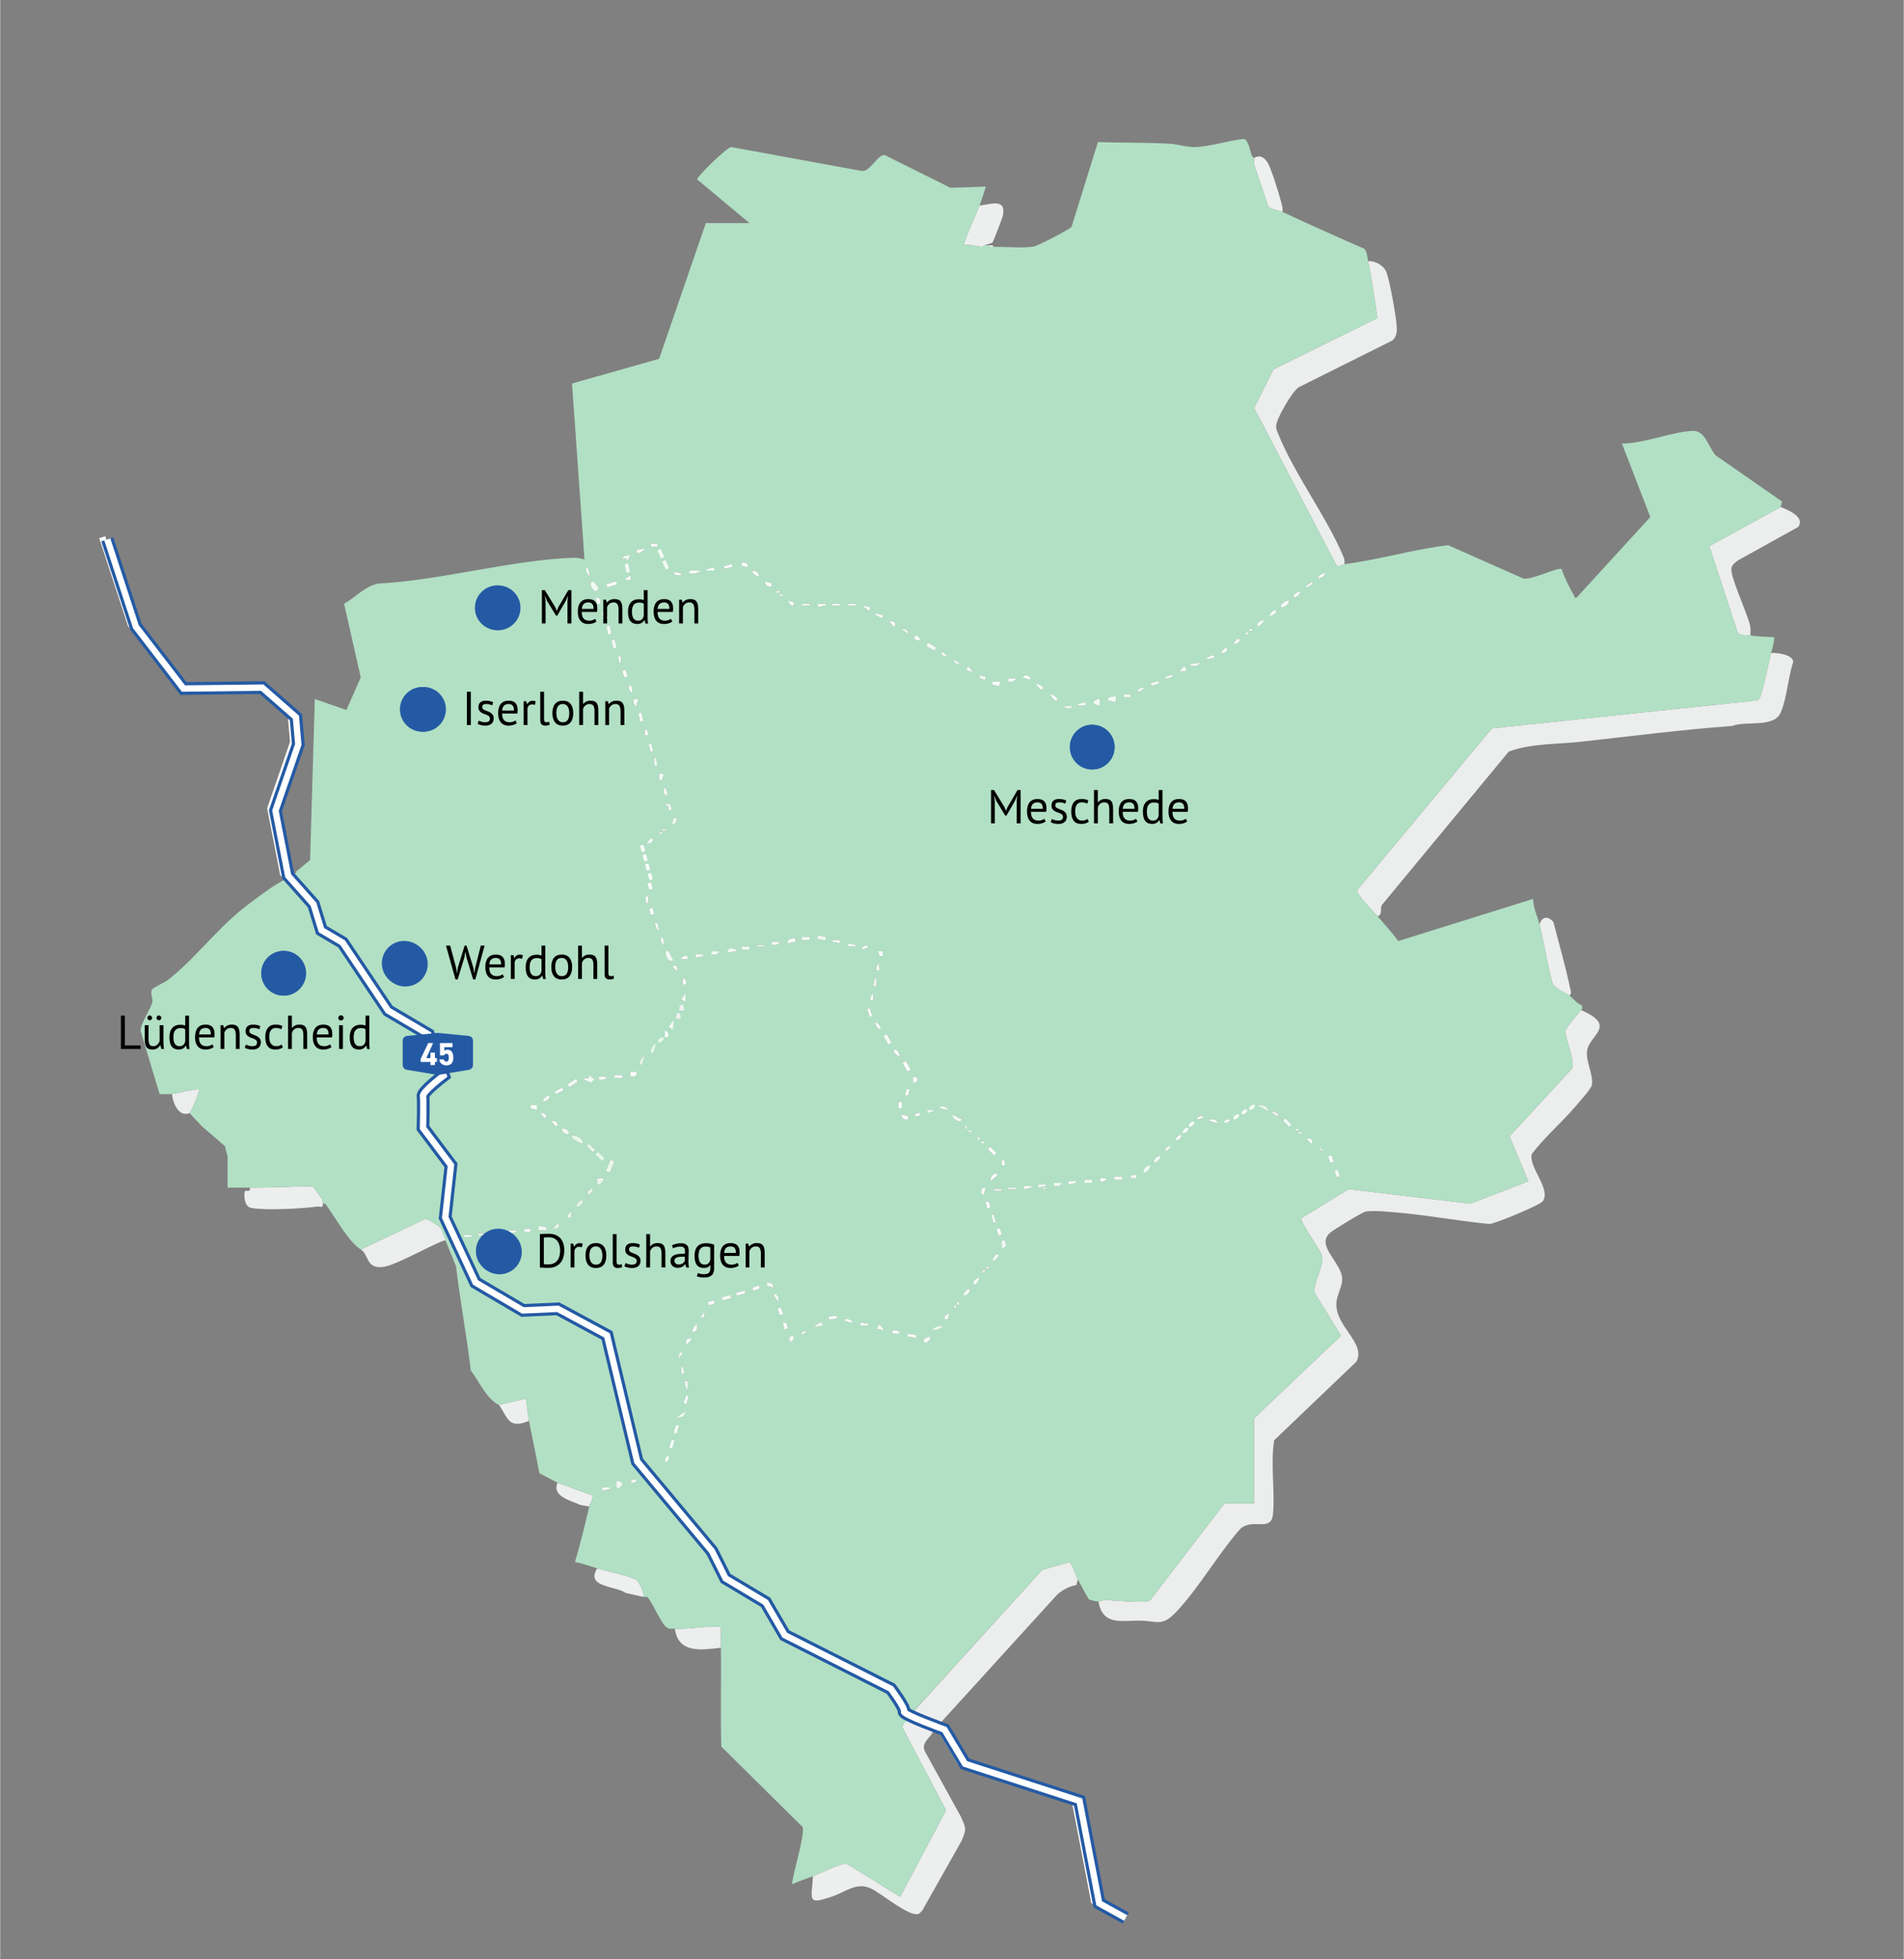 <?xml version="1.0" encoding="UTF-8"?>
<svg xmlns="http://www.w3.org/2000/svg" xmlns:xlink="http://www.w3.org/1999/xlink" id="ey8QgTweXxs1" viewBox="0 0 1200 1235" shape-rendering="geometricPrecision" text-rendering="geometricPrecision" width="1555" height="1600">
  <rect x="0" y="0" width="1200" height="1235" fill="#808080" stroke="none"/>
  <style>
#ey8QgTweXxs326_ts {animation: ey8QgTweXxs326_ts__ts 3000ms linear infinite normal forwards}@keyframes ey8QgTweXxs326_ts__ts { 0% {transform: translate(314.705px,789.137px) scale(1,1)} 66.667% {transform: translate(314.705px,789.137px) scale(2.4,2.4)} 100% {transform: translate(314.705px,789.137px) scale(2.4,2.4)}} #ey8QgTweXxs326 {animation: ey8QgTweXxs326_c_o 3000ms linear infinite normal forwards}@keyframes ey8QgTweXxs326_c_o { 0% {opacity: 1} 53.333% {opacity: 0} 100% {opacity: 0}} #ey8QgTweXxs329_ts {animation: ey8QgTweXxs329_ts__ts 3000ms linear infinite normal forwards}@keyframes ey8QgTweXxs329_ts__ts { 0% {transform: translate(255.399px,607.732px) scale(1,1)} 66.667% {transform: translate(255.399px,607.732px) scale(2.4,2.4)} 100% {transform: translate(255.399px,607.732px) scale(2.4,2.4)}} #ey8QgTweXxs329 {animation: ey8QgTweXxs329_c_o 3000ms linear infinite normal forwards}@keyframes ey8QgTweXxs329_c_o { 0% {opacity: 1} 53.333% {opacity: 0} 100% {opacity: 0}} #ey8QgTweXxs330_ts {animation: ey8QgTweXxs330_ts__ts 3000ms linear infinite normal forwards}@keyframes ey8QgTweXxs330_ts__ts { 0% {transform: translate(178.667px,613.481px) scale(1,1)} 66.667% {transform: translate(178.667px,613.481px) scale(2.4,2.4)} 100% {transform: translate(178.667px,613.481px) scale(2.4,2.4)}} #ey8QgTweXxs330 {animation: ey8QgTweXxs330_c_o 3000ms linear infinite normal forwards}@keyframes ey8QgTweXxs330_c_o { 0% {opacity: 1} 53.333% {opacity: 0} 100% {opacity: 0}} #ey8QgTweXxs332_ts {animation: ey8QgTweXxs332_ts__ts 3000ms linear infinite normal forwards}@keyframes ey8QgTweXxs332_ts__ts { 0% {transform: translate(688.396px,470.934px) scale(1,1)} 66.667% {transform: translate(688.396px,470.934px) scale(2.4,2.4)} 100% {transform: translate(688.396px,470.934px) scale(2.4,2.4)}} #ey8QgTweXxs332 {animation: ey8QgTweXxs332_c_o 3000ms linear infinite normal forwards}@keyframes ey8QgTweXxs332_c_o { 0% {opacity: 1} 53.333% {opacity: 0} 100% {opacity: 0}} #ey8QgTweXxs333_ts {animation: ey8QgTweXxs333_ts__ts 3000ms linear infinite normal forwards}@keyframes ey8QgTweXxs333_ts__ts { 0% {transform: translate(266.874px,447.134px) scale(1,1)} 66.667% {transform: translate(266.874px,447.134px) scale(2.4,2.4)} 100% {transform: translate(266.874px,447.134px) scale(2.4,2.4)}} #ey8QgTweXxs333 {animation: ey8QgTweXxs333_c_o 3000ms linear infinite normal forwards}@keyframes ey8QgTweXxs333_c_o { 0% {opacity: 1} 53.333% {opacity: 0} 100% {opacity: 0}} #ey8QgTweXxs336_ts {animation: ey8QgTweXxs336_ts__ts 3000ms linear infinite normal forwards}@keyframes ey8QgTweXxs336_ts__ts { 0% {transform: translate(313.344px,383.134px) scale(1,1)} 66.667% {transform: translate(313.344px,383.134px) scale(2.4,2.4)} 100% {transform: translate(313.344px,383.134px) scale(2.4,2.4)}} #ey8QgTweXxs336 {animation: ey8QgTweXxs336_c_o 3000ms linear infinite normal forwards}@keyframes ey8QgTweXxs336_c_o { 0% {opacity: 1} 53.333% {opacity: 0} 100% {opacity: 0}}
</style>
  <g transform="translate(-10.407 13.732)">
    <path d="M74.746,324.881l18,55l30,39l49.638-.57l21.257,18.633l1.5,17.181-14.394,41.756l8,41l16,18l4.995,16.316l13.378,7.902l28.626,42.782l25.467,15.041l9.533,25.959c0,0-13.482,10.176-13,13s0,20,0,20l17.643,23.487-3.627,32.915l19.117,41.013l29.867,17.585l22-1l31.006,16.743l19.01,79.484l47.145,56.492l8.58,17.161l25.259,15.12l12.047,20.694l66.931,33.829c0,0,9.202,12.331,8.254,14.246s25.526,11.467,25.526,11.467l12.912,21.563l72.188,23.346l12.406,64.586l16.73,9.266" fill="none" stroke="#fff" stroke-width="4" stroke-miterlimit="10"/>
    <path d="M1006.746,622.881c23.384,10.02,5.589,15.64,4.044,25.561-1.071,6.876,4.22,15.269,2.942,21.91-.427,2.22-8.387,11.125-10.472,13.543-8.733,10.124-19.114,19.036-27.308,29.688-2.484,8.113,12.402,22.21,6.872,29.875-1.788,2.478-29.946,14.202-33.67,14.334-18.252-1.731-36.711-5.207-54.914-6.905-6.14-.573-17.264-1.816-22.929-.942-2.161.334-20.372,11.458-22.589,13.413-9.348,8.244,7.635,18.867,7.665,29.198.013,4.395-3.02,9.692-3.553,13.903-1.945,15.367,18.903,26.145,12.519,38.076L813.502,894.137c-2.357,14.916.544,31.342-.715,46.287-1.015,12.053-12.491,2.42-20.553,9.445-14.137,16.004-26.035,37.148-40.517,52.483-8.86,9.382-11.613,5.725-22.43,5.488-11.717-.257-23.775,3.497-26.541-11.959.646.01,2.554-1.091,4.429-1.042c5.549.145,25.052,2.373,28.144.114l46.928-61.072h18.5v-53.5l54.897-52.142-16.697-27.118c-.715-7.116,5.782-15.782,4.77-22.667-.673-4.577-14.435-21.77-12.854-24.457l29.464-18.115l76.915,9.086l36.509-14.096L961.874,702.59l39.356-42.729c2.218-4.809-3.947-17.662-4.22-23.358.295-2.635,8.014-10.676,9.736-13.623Z" fill="#eceded"/>
    <path d="M1126.746,397.881c3.873-.275,13.551.922,14.005,5.516-3.196,9.406-4.063,23.274-7.941,32.048-4.357,9.857-21.818,4.952-30.577,8.423-31.956,2.333-64.045,6.516-95.998,10.002-14.821,1.617-30.872.939-44.85,6.15l-80.129,96.871c-1.175,2.532.796,5.653-2.51,6.99-3.396-3.995-8.675-8.926-11.441-13.06-.795-1.187-1.934-2.396-1.111-3.915l84.569-101.509l167.348-17.652c.947-.143,1.077-.857,1.446-1.554c1.984-3.743,5.731-22.54,7.189-28.311Z" fill="#eceded"/>
    <path d="M872.746,150.881c4.467-.3,9.918,2.783,11.519,6.981c2.124,5.567,5.804,26.267,6.353,32.637.347,4.03.588,7.48-2.617,10.406L828.809,230.444c-4.244,3.037-13.585,19.323-14.058,24.035-.209,2.08.402,3.057,1.099,4.806c10.125,25.434,30.035,51.527,40.954,77.044.841,1.964,1.329,3.346.942,5.552-1.258.161-3.105,1.785-4.879.88l-51.94-99.205l12.087-24.407l65.586-32.41c-1.719-11.906-3.368-24.095-5.854-35.857Z" fill="#eceeed"/>
    <path d="M598.337,1077.533c-.259-.129-2.289,2.485-2.58,2.363l1.057-2.114c-4.791-2.078-3.666-2.22-8.394-3.855-.816-.282-7.248-2.746-7.71-2.891l86.524-95.167l16.861-4.882c2.246.64,4.486,8.708,5.652,10.894l-.946,3.499c-4.611.808-8.525,2.971-12.048,6.003" fill="#eceded"/>
    <path d="M581.746,1069.881c3.509,1.561,8.394,2.459,12.204,4.083c1.179.503,1.317,1.768,4.796,2.917-1.366,4.833-7.868,7.223-5.584,13.06l22.743,41.281c3.413,7.403,3.833,7.963.382,15.699l-24.533,43.467c-.743.88-1.598,1.994-2.732,2.322-5.947,1.719-23.22-13.016-29.598-16.009-9.197-4.315-15.553,1.915-24.412,4.947-16.179,5.537-13.131,2.54-12.267-12.767c3.94-1.538,18.268-8.447,21.262-7.815l33.724,20.814l28.938-54.497-27.795-52.793l2.871-4.71Z" fill="#edeeee"/>
    <path d="M1113.746,386.881c-1.943-.221-6.953.045-8.026-1.704l-17.878-54.641l44.904-24.655c4.477,1.681,15.684,6.234,11.064,12.572l-37.946,21.045c-1.633,1.193-3.776,2.811-4.131,4.934-.885,5.298,10.18,28.618,11.775,36.199.437,2.077.268,4.159.239,6.25Z" fill="#eceeed"/>
    <path d="M287.746,759.881c.129.115,1.885,1.87,2,2c.706.799,1.34,2.867,2,4c.516,2.47-1.156,2.116-2.711,2.738-9.023,3.61-29.352,15.098-36.852,16.198-11.329,1.662-9.327-7.864-14.437-10.937l39.749-18.837c1.152-.365,2.18-.094,3.286.247.399.123,6.605,4.269,6.965,4.59Z" fill="#eceded"/>
    <path d="M213.746,744.881c.559,3.224-1.63,1.715-3.501,1.954-9.914,1.265-32.46,2.588-41.804.803-4.364-.833-4.735-9.382-3.571-10.688.468-.525,3.696,1.063,2.877-2.069c13.161.101,26.192-.732,39.335-.835.93.317,5,6.448,6.094,7.95.705.967.393,2.639.571,2.885Z" fill="#edeeee"/>
    <path d="M999.746,613.881c-2.945-2.168-8.643-3.846-10.759-7.741-3.319-12.242-5.214-24.981-8.241-37.259c1.795-5.143,5.6-5.313,8.812-1.312c3.527,13.774,7.61,27.65,10.502,41.569.371,1.788,1.121,3.003-.313,4.743Z" fill="#edeeee"/>
    <path d="M627.746,115.881c7.584-1.068,16.849-4.596,14.761,6.266-.266,1.383-6.057,16.417-6.646,17.121-.175.209-4.305,1.435-5.116,1.613-.138.03-.445.917-1.41.94-3.006.071-7.917-1.952-11.585-.946c2.588-8.585,6.739-16.706,9.995-24.995Z" fill="#edeeee"/>
    <path d="M435.746,1012.881c9.475.55,19.352-2.032,29.005-1.005.027,4.324-.052,8.681-.005,13.005-12.142,1.438-27.049,3.847-29-12Z" fill="#edeeee"/>
    <path d="M818.746,119.881c-1.917-.886-7.503-1.461-9.069-3.682-2.708-8.465-5.722-16.847-8.48-25.299-.586-1.795-.117-4.006-.451-5.019c3.597-2.094,6.016-.75,8.213,2.286c2.613,3.612,7.681,20.717,9.085,25.927.521,1.932.97,3.763.702,5.787Z" fill="#eeefef"/>
    <path d="M386.746,974.881c4.716,1.446,22.019,5.305,24.712,7.292c1.651,1.217,5.243,8.201,4.288,10.708-3.644-.873-7.321-1.727-10.999-2.5-6.426-4.528-25.571-3.523-18.001-15.5Z" fill="#eeefef"/>
    <path d="M324.746,871.881l16.999-4.005c.85,4.484,1.172,9.619,2.001,14.005-3.569,1.433-7.671,2.914-11.305.798-3.106-1.808-6.517-10.186-7.695-10.798Z" fill="#edeeee"/>
    <path d="M361.746,920.881l21.991,8.02c.544,2.559-1.534,5.067-1.991,6.98l-5.542-.966c-5.715-2.667-18.22-5.276-14.458-14.034Z" fill="#eeefef"/>
    <path d="M118.746,675.881c2.386-.278,16.287-3.71,16.994-2.995.243,2.255-5.176,14.655-5.994,14.995-6.901,2.868-10.699-6.689-11-12Z" fill="#eceded"/>
    <path d="M161.746,734.881h1c-.339-.006-.613.014-1,0Z" fill="#edeeee"/>
    <path d="M800.746,85.881c.333,1.013-.135,3.224.451,5.019c2.758,8.452,5.772,16.834,8.48,25.299c1.567,2.221,7.152,2.796,9.069,3.682c17.048,7.881,34.149,15.642,51.403,23.097c1.951,1.573,2.039,5.261,2.597,7.903c2.485,11.763,4.135,23.951,5.854,35.857l-65.586,32.41-12.087,24.407l51.94,99.205c1.774.905,3.621-.718,4.879-.88c22.003-2.824,43.368-9.321,65.414-11.964l47.167,20.925c4.328,1.697,22.225-7.356,24.33-5.872c1.879,5.415,4.931,11.656,7.872,16.636.483.819-.294,1.67,1.704,1.267l46.385-50.701-17.872-46.286c14.196-.121,30.829-7.326,44.55-8.024c7.904-.402,9.989,10.296,14.531,15.439l41.874,29.125-.955,3.455-44.904,24.655l17.878,54.641c1.073,1.749,6.083,1.482,8.026,1.704c4.905.559,10.055.863,15.002,1.005.011,3.446-1.174,6.719-2.002,9.995-1.458,5.771-5.205,24.568-7.189,28.311-.369.696-.499,1.41-1.446,1.554L950.762,445.397L866.194,546.907c-.823,1.518.317,2.727,1.111,3.915c2.766,4.134,8.045,9.065,11.441,13.06c4.368,5.138,9.004,10.107,13.007,15.564l84.987-26.566c-.029,5.571,2.742,10.873,4.006,16.002c3.027,12.277,4.922,25.017,8.241,37.259c2.115,3.895,7.814,5.574,10.759,7.741c2.122,1.562,4.412,4.89,7.539,5.972l.526,1.553c.059,1.104-.927,1.239-1.064,1.475-1.722,2.947-9.441,10.987-9.736,13.623.273,5.697,6.438,18.549,4.22,23.358L961.874,702.59l11.874,28.281-36.509,14.096-76.915-9.086-29.464,18.115c-1.581,2.687,12.181,19.88,12.854,24.457c1.013,6.886-5.485,15.552-4.77,22.667l16.697,27.118-54.897,52.142v53.5h-18.5L735.318,994.953c-3.091,2.26-22.594.032-28.144-.114-1.875-.049-3.782,1.052-4.429,1.042-.302-.005-5.515-1.089-5.77-1.237-.634-.368-6.236-10.901-7.23-12.763-1.166-2.186-3.406-10.254-5.652-10.894l-16.861,4.882-86.478,94.918c-2.119-.666-11.404-2.345-12.684-4.477l-9.202-10.694c-.2-1.237,14.041-7.584,13.876-7.735-7.166-6.527-15.552-8.296-24.389-12.242l-1.611.242-12-5c-6.454-5.823-16.772-8.225-24-13-.764-.505-1.558-.709-2-1-2.533-1.666-5.098-6.62-7-8c1.781-1.343-2.24-3.851-2.892-4.82-1.183-1.758.227-2.093-3.108-5.18-1.743-1.613-1.59-1.138-3-2c.037-2.801-2.794-2.789-3-3-6.998-7.176-14.256-9.617-20.015-15.443-1.219-1.233-1.887-2.571-3.985-2.557.031-.291.056-.719,0-1-.221-1.118-.835-1.525-1-2-.97-2.79-1.798-3.659-3-6-2.481-4.83-4.017-7.599-7-12-6.187-9.128-13.943-18.937-20.656-27.842-1.042-1.382-4.73-4.965-5.344-6.158-.527-1.025-1.05-3.794-1-5c.016-.394,1.638-1.53.99-3l-2.99,2c-.932-.149-2.033.1-3,0l-4.64-4.815c-.932-1.543-4.679-2.566-5.36-3.185-3.297-2.995-6.092-15.809-6.981-20.516-.327-1.731.488-3.777-2.019-4.484-1.257-6.326-2.481-11.8-4-18-1.207-4.927-2.765-9.699-3.912-13.78-2.178-7.749-3.307-15.868-6.082-23.477-.936-1.72-7.316-3.66-9.006-4.743-2.658-1.705-5.694-3.584-8-5-2.195-1.348-3.733-2.695-6-4-1.649-.949-2.731-1.82-5-3-.342-.178-.634-.828-1-1-12.06-5.648-15.298.216-23.289-1.99-.963-.266-1.166-2.178-2.314-2.864-1.836-1.097-4.178-1.427-5.398-2.146-5.3-3.124-17.726-9.669-21-13-.331-.337-.674-.655-1-1c2.054-3.75-.475-3.651-.905-4.769-4.165-10.828-9.307-20.677-14.9-30.949.316-9.169,2.828-19.254,2.804-28.282-.009-3.393-.255-4.068-1-7-1.115-4.39-2.255-4.045-4.626-7.363-1.826-2.556-8.039-9.053-8.374-9.637-.199-.348.245-1.773-.555-2.95-.521-.767-2.208-.789-2.465-1.756-1.209-4.534,1.359-11.728.151-16.626c4.892-5.471,18.35-12.301,12.869-20.669c2.255-.505,5.522.579,7.513-1.989l-6.575-5.882c-.885-2.619-5.141-7.07-7.938-7.129-.118-3.373-2.38-4.898-4-7-3.94-5.113-4.864-3.959-9-7-18.039-13.262-23.433-22.878-36-40-2.308-3.145-3.767-7.059-7-10-2.681-2.439-3.309-2.023-6-3-2.473-2.04-4.726-5.226-9-5-2.702-1.274-1.5-1.486-1.726-3.181-.64-4.801-.689-11.01-2.275-15.819-1.196-3.628-3.503-5.518-7-7c.477-1.367-4.574-8.679-5-9l9.007-7.493l2.999-101.503l19.9,6.923l9.05-20.548-10.51-46.369c7.112-4.087,13.129-10.991,21.315-12.749c39.771-2.079,83.586-14.768,122.778-16.279c2.813-.108,4.819.365,7.457,1.014l-7.866-110.869l54.921-15.575l29.449-85.551h27.5L449.746,99.348c-.381-1.511,18.764-20.234,21.434-20.4L553.266,93.977c5.517,1.053,10.225-10.613,14.735-9.958l41.471,20.636l22.27-.768c-1.235,3.95-2.488,8.156-3.996,11.994-3.256,8.288-7.407,16.41-9.995,24.995c3.668-1.007,8.579,1.017,11.585.946.965-.023,1.272-.91,1.41-.94.997.034,2.005-.051,3,0c.497,1.312,1.903.943,3,1c.663.034,1.335-.011,2,0c.333.006.667-.003,1,0c6.346.065,16.439.852,22.265-.235c2.637-.492,22.018-10.533,23.71-12.29l16.685-53.52c14.868.461,30.044.226,44.881,1.004c5.179.272,10.69,2.186,15.972,2.117c9.311-.121,21.471-4.118,31.004-5.108c2.825.216,4.081,7.434,4.981,10.072.327.958,1.407,1.671,1.502,1.96Zm-380.004,242.994l-.005,2.003l4.013.009.005-2.003-4.013-.009Zm-3.996,3.016l-4.996,1.005c-1.066,4.734,5.708-.463,4.996-1.005Zm-9,4l-4.411.928-.58,2.069l1.884-.863l1.095,1.848l2.013-3.982Zm73.99,7.99c.262-2.521-1.587-3.377-3.985-2.994l-.008,1.985l3.993,1.009Zm-10.031-2.126l-5.048,1.323.474,1.811l5.048-1.323-.474-1.811Zm-89.969,7.121c.457-1.373-1.385-6.267-1.981-4.989-.457,1.373,1.385,6.267,1.981,4.989Zm79.004-4.99l-4.987,1.008-.003.977l4.99.005-0-1.99Zm-9,2.005c-2.114.553-7.82-1.725-6.99,1.984.447.339,6.979.072,6.99-1.984Zm36.995,3.989c.437-4.011-6.198-5.27-3.52-1.971.369.455,3.391,2.126,3.52,1.971Zm-48.998-1.987c-.448-.417-3.967-1.075-4.992-1.003.638,2.298,3.171,2.121,4.995,1.98-.051-.322.136-.848-.003-.977Zm406.007-.003c-2.092-.607-4.084,1.359-4.994,2.981c1.889-.045,4.347-1.112,4.994-2.981Zm-438.005,3.985l-.005-2.99-2.98,2.013-.005.972l2.99.005Zm-23.007,1.004c-4.442-.784-1.106,6.597,1.492,6.001l1.52-1.978-3.012-4.024Zm13.935-.221l-6.172,1.908.602,1.946l6.172-1.908-.602-1.946Zm98.073,1.238l-3.991-1.011c-.249,2.52,1.592,3.372,3.99,2.99l.001-1.979Zm340.999-1.011l-3.986,2.509-.004,1.48l3.986-2.509.004-1.48Zm-336,6.005h-1.99v.98h1.99v-.98Zm324.01,3.985c1.518.744,4.942-2.836,3.985-3.995-1.732.873-4.411,1.586-3.985,3.995ZM503.741,360.891h-1.99v.98h1.99v-.98Zm-115,5.985c.382-2.398-.473-4.247-2.994-3.985l1.009,3.993l1.985-.008Zm122.001-.979l-3.989-1.007l2.015,2.969l1.974.017.001-1.979Zm311.999-1.011c-.71-.744-5.965,1.942-4.99,3.99c2.325.395,3.663-.791,4.985-2.51l.005-1.48Zm-302,2.005h-4.99v.98h4.99v-.98Zm10,0l-4.99-.005.002,1.991l4.987-1.008.001-.979Zm9,0h-4.99v.98h4.99v-.98Zm10,0h-4.99v.98h4.99v-.98Zm9.001,2.005l-4.996-1.005l3.564,2.937l1.431.048.002-1.98ZM814.741,370.886c-1.518-.744-4.942,2.836-3.985,3.995c1.732-.873,4.411-1.586,3.985-3.995Zm-422.575,3.631c-.856-.932-1.163-2.435-2.41-2.636l1.004,5l2.979-1.012c.379-1.491-.99-.716-1.573-1.352Zm174.576-.621l-4.991-1.006c-.221,1.474,2.478,1.434,3.551,2.945l1.438.041.002-1.98Zm236.009,6.98c1.518.744,4.942-2.836,3.985-3.995-1.732.873-4.411,1.586-3.985,3.995Zm-228.01-0c.249-2.52-1.595-3.377-3.995-2.985l2.514,2.981l1.481.004Zm-180.09-.394l-2.161.461l1.147,5.381l2.161-.461-1.147-5.381Zm188.086,5.399c.262-2.522-1.59-3.382-3.99-2.99l3.99,2.99ZM799.741,382.891h-1.99v.98h1.99v-.98Zm-1.995,2l-1.994-.005.005,1.994l1.99-1.99Zm-207,4.98c-2.984-5.89-6.171-1.413-2.489-0.0.586.225,1.702-.087,2.489 0Zm200.995-.985l-1.481.004-2.514,2.981c1.843.243,2.939.065,3.99-1.505l.005-1.48Zm-394.034.501l-2.063.528l1.383,5.4l2.063-.528-1.383-5.4Zm197.597,2.02l-1.194,2.087l5.269,3.014l1.194-2.087-5.269-3.014Zm188.437,3.479l-1.481.004-2.514,2.981c1.843.243,2.939.065,3.99-1.505l.005-1.48Zm-175.995,4.985l-3.99-2.99c-.262,2.522,1.59,3.382,3.99,2.99Zm167.997.995l-.483-1.972c-1.428,1.286-4.085.866-4.514,2.977l4.996-1.005Zm-374.002-.98l-1.99.001l1.008,3.987.977.002.005-3.99Zm214.005,4.985l-3.99-2.99c-.262,2.522,1.59,3.382,3.99,2.99Zm151-.98l-5.994,1.001-.001.978c2.191.064,5.223.555,5.995-1.98Zm-8,4.976l-1.985-2.977-3.015,3.981l5-1.004Zm-135,1.005l-2.514-2.981-1.481-.004-.001,1.979l3.995,1.006ZM404.568,408.419l-2.102.731l1.457,4.192l2.102-.731-1.457-4.192Zm227.173,4.477l-3.99-1.011-.002,1.98c1.433.076,2.544,1.191,3.99,1.011l.002-1.98Zm27.998,1.98l-.004-1.481-1.543-1.473-1.891.003-1.551,1.46l4.989,1.491Zm90.001-2.986c-1.373-.457-6.267,1.385-4.989,1.981c1.373.457,6.267-1.385,4.989-1.981Zm-98.995,2l-4.995-.005-0,1.989c1.906.146,4.387.273,4.995-1.985Zm-10,2c-2.069.319-5.754-1.402-5.007,1.985l4.527.977.48-2.962Zm99.877-.421l-5.017,1.465.474,1.624l5.017-1.465-.474-1.624Zm-72.885,3.429l-3.983-2.019c-.397,1.886,1.263,2.73,2.505,3.99l1.48.004-.002-1.976Zm-259.002,3.981c.102-1.864.294-4.4-1.98-5-.102,1.864-.294,4.4,1.98,5Zm323.01-2.99c-2.4-.392-4.252.468-3.99,2.99l3.99-2.99Zm-55.005,7.985c1.273-1.231-3.196-4.543-4.995-3.985l3.513,3.982l1.481.003Zm42.001-4.001l-.005,2.003l4.013.009.005-2.003-4.013-.009Zm-5.003,1.01c-1.762.666-5.786.081-4.989,2.982l4.991,1.01-.001-3.992Zm-300.991,2.001c-4.061-1.033-4.071,2.303-1.487,4.986l1.487-4.986Zm290.995.003c-5.403.157-5.433,4.126.002,3.983l-.002-3.983Zm-9.002,1.998l-4.987,1.008-.003.977l4.99.005-0-1.99Zm-9,2l-4.99.49c1.195,1.689,3.084,1.662,4.99,1.5l-0-1.989Zm-271.09,4.596l-1.956.417l1.147,5.38l1.956-.417-1.147-5.38Zm4.09,14.393c.258-1.865.003-3.46-1.985-3.995l-.005,3.995l1.99 0Zm1.951,4.865l-1.624.474l1.465,5.017l1.624-.474-1.465-5.017Zm4.049,14.135l-1.008-4.987-.977-.003-.005,4.99l1.99-0Zm4.005,5.015l-2.995-.007 0,3.992l1.986.008l1.009-3.993Zm1.99,13.99c.102-1.864.294-4.4-1.98-5-.102,1.864-.294,4.4,1.98,5Zm3.005,8.995l-.963-3.526-3.026-.459c-.251,1.445.949.532,1.957,1.781.573.71-1.045,2.935,2.033,2.204Zm3,5.01l-1.979-.001-1.011,3.991c2.52.249,3.372-1.592,2.99-3.99Zm-7,7.005h-1.99v.98h1.99v-.98Zm-2,2h-1.99v.98h1.99v-.98Zm-6,3.995l-1.481.004-2.514,2.981c1.843.243,2.939.065,3.99-1.505l.005-1.48Zm-1.995,35.005l-2.794,2.26.806,3.724c2.046-.37.396-4.458,1.988-5.984Zm1.882,8.598l-2.106.595l1.123,3.977l2.106-.595-1.123-3.977Zm3.104,9.396l-1.972.483c1.286,1.428.866,4.085,2.977,4.514l-1.005-4.996Zm101.034,7.945l-.461,2.161l5.288,1.127.461-2.161-5.288-1.127Zm-97.029,6.047c.153-1.868.28-4.393-1.98-4.995-.51,1.388,1.401,6.231,1.98,4.995Zm87.006-5.001l-.002,2.005l5.011.006.002-2.005-5.011-.006Zm-4,1.011c-2.469-.28-5.267-.062-4.989,2.991l4.995-1.007-.006-1.984Zm28.0 1l-4.99.005.003.977l4.987,1.008 0-1.99Zm-37.995,1.005l-4.995-.005-0,1.989c1.906.146,4.387.273,4.995-1.985Zm47.993,2.003l-4.987-1.008-0,1.99l4.99-.005-.003-.977Zm-57.997-.003h-3.99v.98h3.99v-.98Zm65.354,1.795c1.577-2.795-4.725-.986-3.344,1.189l3.344-1.189Zm-79.354-.811l-.002,2.005l5.011.006.002-2.005-5.011-.006Zm-3.003,2.018c-2.717-.937-5.949-2.109-5.986,1.983c1.444-.728,5.662-.163,5.986-1.983Zm-43.012.995c-3.155-2.699-2.216,7.701,3.014,5.987.267-.255-2.76-5.769-3.014-5.987Zm32.019.002l-4.995-.005-0,1.989c1.906.146,4.387.273,4.995-1.985Zm102.995-.005l-2.995.005l1.012,2.988l1.983-.004 0-2.99Zm-113,2.005l-4.99-.005.002,1.991l4.987-1.008.001-.979Zm-10.0.995c-1.865-.258-3.46-.003-3.995,1.985l3.995.005 0-1.99Zm121,8.99l-.49-3.99c-1.539,1.078-1.741,2.146-1.5,3.99l1.99-0Zm-128.011-2.99l-1.979.001.004,1.481l2.981,2.514-1.006-3.995Zm6.011,11.99c.258-1.865.003-3.46-1.985-3.995l-.005,3.995l1.99 0Zm120.0 1l-.005-4.99-.977.003-1.008,4.987l1.99 0Zm-120,4.01l-3.004,4.412l2.515,1.577.489-5.989Zm118,4.99l-.005-3.99-.977.002-1.008,3.987l1.99.001Zm-119.99,9l117.789-4.098-1.527.481l1.57,4.984l1.527-.481-1.57-4.984-117.789,4.098Zm124.995,8.995c-.869-1.737-1.578-4.422-3.999-3.98.869,1.737,1.578,4.422,3.999,3.98Zm3.508,3.173l-2.097,1.175l3.081,5.499l2.097-1.175-3.081-5.499Zm8.492,13.827c-.873-1.732-1.586-4.411-3.995-3.985-.744,1.518,2.836,4.942,3.995,3.985Zm-163.013,6.002l2.003-5.992c-1.976.292-4.785,5.062-2.003,5.992Zm166.506-2.838l-2.087,1.194l3.134,5.479l2.087-1.194-3.134-5.479Zm-169.498,6.851l-3.992-0.0.002,2.99c1.843.233,2.933.06,3.985-1.51l.005-1.48Zm-28.559,3.561c-.422-.411-.549-.98-.456-1.554l-.965-.002c.555,3.149-2.269,1.375-4.01,2.485l5.003,2.497l1.987-2.002c.338-1.433-.824-.708-1.559-1.424Zm14.56-1.571l-.002,2.005l5.011.006.002-2.005-5.011-.006Zm-4.996,1.016l-4.995-.005-0,1.989c1.906.146,4.387.273,4.995-1.985Zm193.006,3.985c3.93.001,3.982-3.967,0-3.99v3.99Zm-212.461-2.667l-5.299,3.524l1.252,1.883l5.299-3.524-1.252-1.883Zm-8.564,5.654l-4.768,2.491.808,1.546l4.768-2.491-.808-1.546Zm219.015,1.024l-1.98-.002-1.011,3.99l1.98.002l1.011-3.99ZM356.741,676.886c-1.518-.744-4.942,2.836-3.985,3.995c1.732-.873,4.411-1.586,3.985-3.995Zm222.004,4.004l-1.994-.004v3.99l1.994-.004v-3.982Zm-230.002,1.996l-3.992 0-.001,1.979l3.991,1.011.002-2.99Zm460.998,3.99c-.06-3.868-3.88-4.39-6.99-3.989l6.99,3.989Zm-201.996-1.004c-.6-2.26-3.126-2.133-4.995-1.98l.001.979l4.993,1.002Zm-9.004.02l-3.99-.005.001,1.99l3.987-1.008.002-.977Zm218.005,3.98c-.806-2.091-2.748-3.346-4.999-2.98.73,1.863,3.215,3.088,4.999,2.98Zm-462.005,1.005c.249-2.52-1.595-3.377-3.995-2.985l2.514,2.981l1.481.004Zm236.005-2.985c-1.865-.268-3.465-.008-4,1.98c1.865.268,3.465.008,4-1.98Zm-8.004,2.006l-3.991-1.011c-.249,2.52,1.592,3.372,3.99,2.99l.001-1.979Zm33.996,1.997l-5.987-3.008c-1.532,1.515,4.787,6.384,5.987,3.008Zm152.003-2.003c-1.784-.272-3.506.059-3.995,1.98c1.301.407,5.028-1.497,3.995-1.98Zm9.005,3.98c-.602-2.259-3.127-2.133-4.995-1.98-1.236.579,3.607,2.49,4.995,1.98Zm8-1.98c-1.865-.268-3.465-.008-4,1.98c1.865.268,3.465.008,4-1.98Zm34.768-.767l-1.525,1.525l3.99,3.99l1.525-1.525-3.99-3.99Zm-458.772,4.752c.249-2.52-1.595-3.377-3.995-2.985l2.514,2.981l1.481.004Zm257.995,2v-1.99h-.98v1.99h.98Zm-250.995,3c1.312-1.22-2.613-4.27-3.99-2.989-1.312,1.22,2.613,4.27,3.99,2.989ZM828.741,697.891h-1.99v.98h1.99v-.98Zm-206,1h-1.99v.98h1.99v-.98Zm208,1h-1.99v.98h1.99v-.98ZM377.74,706.877c.075-3.489-4.259-4.593-6.987-4.992-1.72,1.455,5.89,6.026,6.987,4.992Zm377.001-4.991c-1.005-1.018-4.014,1.952-2.99,2.99c1.005,1.018,4.014-1.952,2.99-2.99Zm-127.005,2.99v-1.99h-.98v1.99h.98Zm210.005,2c.249-2.52-1.595-3.377-3.995-2.985l2.514,2.981l1.481.004ZM630.741,705.891h-1.99v.98h1.99v-.98Zm-249.227,1.233l-1.525,1.525l3.99,3.99l1.525-1.525-3.99-3.99Zm367.232,1.767c-1.843-.243-2.939-.065-3.99,1.505l-.005,1.48l1.481-.004l2.514-2.981Zm94.446,1.544c-.414-.414-.586-.964-.463-1.544l-.972-.005l1.505,2.985l1.475-.973c-.581.123-1.13-.05-1.544-.463Zm-208.678-1.312l-1.525,1.525l3.99,3.99l1.525-1.525-3.99-3.99Zm107.228,5.762c-.941-.906-4.645,2.151-3.99,3.99.941.906,4.645-2.151,3.99-3.99Zm107.827-.466l-2.102.731l1.457,4.192l2.102-.731-1.457-4.192Zm-205.828,6.456c.258-1.865.003-3.46-1.985-3.995l-.005,3.995l1.99 0Zm-248.716-3.662l-2.839,7.253l2.594,1.016l2.839-7.253-2.594-1.016Zm458.544,6.206l-2.102.731l1.457,4.192l2.102-.731-1.457-4.192Zm-214.827,2.466c-2.697-.195-4.389,2.599-3.985,4.995l3.981-3.514.003-1.481Zm88,1c-1.865-.258-3.46-.003-3.995,1.985l3.995.005 0-1.99Zm-13.999.989l-.002,2.005l5.011.006.002-2.005-5.011-.006Zm-322,1.011l-3.99-0.0 0,3.99c1.918.375,2.767-1.33,3.985-2.51l.004-1.48Zm317.005.005l-3.995-.005-0,1.99c1.865.258,3.46.003,3.995-1.985Zm-14.004.984l-.002,2.005l5.011.006.002-2.005-5.011-.006Zm-5,1.016l-4.99-.005 0,1.99l4.987-1.008.003-.977Zm-8.995 1l-4.995-.005-0,1.989c1.906.146,4.387.273,4.995-1.985Zm-10.005,1l-4.99-.005.002,1.991l4.987-1.008.001-.979Zm-9,1l-4.99-.005.002,1.991l4.987-1.008.001-.979Zm-29.0.995l-1.48.005-1.473,1.543.003,1.891l1.46,1.551l1.49-4.99Zm19.0.005h-4.99v.98h4.99v-.98Zm19.0 0h-1.99v.98h1.99v-.98Zm-286,.995c-1.005-1.018-4.014,1.952-2.99,2.99c1.005,1.018,4.014-1.952,2.99-2.99Zm258.0.005h-4.99v.98h4.99v-.98Zm-261.495,3.99v1c.649-.333.649-.667,0-1Zm-2.505,3.005c-.941-.906-4.645,2.151-3.99,3.99.941.906,4.645-2.151,3.99-3.99Zm255.886.602l-2.106.595l1.123,3.977l2.106-.595-1.123-3.977ZM370.741,753.878l-.49-3.992-2.496,2.509-.004,1.481l2.99.002Zm265.951-2.137l-1.624.474l1.465,5.017l1.624-.474-1.465-5.017Zm-273.951,6.145l-1.481.004-2.514,2.981c1.843.243,2.939.065,3.99-1.505l.005-1.48Zm-7.993,2.006l-4.995-1.007-.012,2.992l5-.001.007-1.984Zm-14.005.983l-.005,2.003l4.013.009.005-2.003-4.013-.009Zm299.885-.386l-2.106.595l1.123,3.977l2.106-.595-1.123-3.977ZM335.741,761.891l-4.99-.005 0,1.99l4.987-1.008.003-.977Zm-8,1l-5.99-.005-0,1.989l5.987-1.007.003-.977Zm-11.0 1h-4.99v.98h4.99v-.98Zm-9,1h-4.99v.98h4.99v-.98Zm335.995,2.988l-1.966.486-.02,5.509l2.79-2.276-.803-3.72Zm-3.995,9.007c-2.408-.426-3.121,2.253-3.995,3.985c1.924.388,2.772-1.32,3.99-2.505l.004-1.48Zm-6,8.005h-1.99v.98h1.99v-.98Zm-1.995,2l-1.994-.005.005,1.994l1.99-1.99Zm-4,5c-4.011-.437-5.27,6.198-1.971,3.52.455-.369,2.126-3.391,1.971-3.52Zm-130.005,5.985c.249-2.52-1.592-3.372-3.99-2.99l-.001,1.979l3.991,1.011Zm-9.122-1.332l-4.057,1.437.668,1.885l4.057-1.437-.668-1.885Zm133.122,2.342c-.941-.906-4.645,2.151-3.99,3.99.941.906,4.645-2.151,3.99-3.99Zm-142.029.893l-5.398,1.382.466,1.821l5.398-1.382-.466-1.821Zm20.021,2.127l-2.002.487l3.009,4.49.505-3.862-.946.478-.566-1.592Zm-29.082.631l-5.4,1.383.528,2.063l5.4-1.383-.528-2.063Zm-10.321,3.339l-3.977,1.123.595,2.106l3.977-1.123-.595-2.106Zm154.406,2.999v-1.99h-.98v1.99h.98Zm-2,2v-1.99h-.98v1.99h.98Zm-110.167-.456l-2.102.731l1.457,4.192l2.102-.731-1.457-4.192Zm-48.838,6.457l1.006-3.995-2.984,3.506l1.978.489Zm154,1l1.007-3.989-2.969,2.015-.017,1.974l1.979.001Zm-70.009-2.211l-5.084.456.163,1.815l5.084-.456-.163-1.815Zm10.025,4.206c-.602-2.259-3.127-2.133-4.995-1.98-1.236.579,3.607,2.49,4.995,1.98Zm-41.898-.169l-2.106.595l1.123,3.977l2.106-.595-1.123-3.977Zm22.893.184c-1.396-.593-5.675,2.467-4.994,2.985l4.996-1.005-.002-1.98Zm28.998,1.008l-4.987-1.008-0,1.99l4.99-.005-.003-.977ZM446.751,825.876c3.079.274,3.231-2.517,2.985-4.995-.537-.747-3.845,4.124-2.985,4.995Zm117.977-4.975l-1.888,2.876l4.9,1.099-3.012-3.975Zm40.013.991c-2.202-.273-6.051.752-6.991,2.979c2.202.273,6.051-.752,6.991-2.979Zm-84.996,2.999l-3.995,1.006.006,1.984l3.99-2.99Zm58,1.98c-.607-2.258-3.089-2.13-4.995-1.985l0,1.989l4.995-.005Zm5.01.001l-.322,1.808l5.274.94.322-1.808-5.274-.94Zm-72.014,2.014c-3.604-3.213-4.174,6.528-.49,2.0.523-.643.752-1.766.49-2Zm86-0c-6.602.139-4.441,6.904-.465,2.024.6-.736.582-1.128.465-2.024Zm-151,1c-2.52-.249-3.377,1.595-2.985,3.995l2.981-2.514.004-1.481Zm-4.995,9.005l-1.984-.006-1.006,3.995l2.99-3.99Zm.996,12.984l-1.008-3.987-.977-.002-.005,3.99l1.99-.001Zm1.999,5.011l-1.99 0l1.008,4.987.977.003.005-4.99Zm-.982,9.002l-1.425,4.869l1.624.475l1.425-4.869-1.624-.475Zm-.018,10.003l-5.99,3.98l3.956-.772l2.035-3.207Zm-6.207,8.638l-1.425,4.869l1.624.475l1.425-4.869-1.624-.475Zm-2.775,9.359l-1.425,4.869l1.624.475l1.425-4.869-1.624-.475Zm-4.003,13.992c1.987-.535,2.248-2.135,1.98-4-1.987.535-2.248,2.135-1.98,4Z" fill="#b2e0c4"/>
    <path d="M636.746,141.881c-1.097-.057-2.503.312-3-1c1.093.056,2.513-.315,3,1Z" fill="#edeeee"/>
    <path d="M639.746,141.881c-.333-.003-.667.006-1,0h1Z" fill="#edeeee"/>
    <path d="M809.741,686.876l-6.99-3.989c3.109-.401,6.93.121,6.99,3.989Z" fill="#e8f6eb"/>
    <path d="M713.739,424.884l.001,3.992-4.991-1.01c-.797-2.901,3.227-2.316,4.989-2.982Z" fill="#f0f9f3"/>
    <path d="M822.741,364.886l-.005,1.48c-1.322,1.719-2.661,2.904-4.985,2.51-.975-2.048,4.28-4.733,4.99-3.99Z" fill="#f3faf6"/>
    <path d="M451.741,345.891c-.011,2.056-6.543,2.323-6.99,1.984-.83-3.709,4.876-1.431,6.99-1.984Z" fill="#f3faf6"/>
    <path d="M703.743,426.888l.002,3.983c-5.435.143-5.405-3.826-.002-3.983Z" fill="#f0f9f3"/>
    <path d="M616.738,691.894c-1.201,3.377-7.519-1.493-5.987-3.008l5.987,3.008Z" fill="#f0f9f3"/>
    <rect width="2.404" height="6.07" rx="0" ry="0" transform="matrix(.497-.868 0.868 0.497 594.11 393.494)" fill="#f0f9f3"/>
    <rect width="2.404" height="6.312" rx="0" ry="0" transform="matrix(.868-.497 0.497 0.868 579.153 656.228)" fill="#f9fcfa"/>
    <path d="M474.739,584.893c-.324,1.82-4.542,1.255-5.986,1.983.037-4.092,3.269-2.92,5.986-1.983Z" fill="#f0f9f3"/>
    <path d="M511.741,577.886l.006,1.984-4.995,1.007c-.278-3.053,2.52-3.271,4.989-2.991Z" fill="#f6fbf8"/>
    <rect width="6.46" height="2.037" rx="0" ry="0" transform="matrix(.955-.295 0.295 0.955 392.498 354.566)" fill="#f9fcfa"/>
    <rect width="2.005" height="5.011" rx="0" ry="0" transform="matrix(.001-1 1 0.001 515.739 578.883)" fill="#f3faf6"/>
    <polygon points="659.74,414.877 654.751,413.386 656.302,411.926 658.193,411.923 659.736,413.396 659.74,414.877" fill="#f6fbf8"/>
    <polygon points="837.741,352.886 837.737,354.366 833.751,356.876 833.755,355.395 837.741,352.886" fill="#f9fcfa"/>
    <path d="M676.741,427.876l-1.481-.003-3.513-3.982c1.799-.558,6.268,2.754,4.995,3.985Z" fill="#f6fbf8"/>
    <rect width="2.156" height="5.642" rx="0" ry="0" transform="matrix(.707-.707 0.707 0.707 632.989 710.648)" fill="#f9fcfa"/>
    <path d="M741.741,714.886c.655,1.838-3.049,4.896-3.99,3.99-.655-1.838,3.049-4.896,3.99-3.99Z" fill="#f0f9f3"/>
    <path d="M735.15,721.104c.655,1.838-3.049,4.896-3.99,3.99-.655-1.838,3.049-4.896,3.99-3.99Z" fill="#f0f9f3"/>
    <rect width="2.005" height="5.011" rx="0" ry="0" transform="matrix(.001-1 1 0.001 477.739 584.879)" fill="#f0f9f3"/>
    <polygon points="407.746,335.891 405.733,339.873 404.639,338.025 402.755,338.888 403.335,336.819 407.746,335.891" fill="#f3faf6"/>
    <rect width="2.209" height="5.407" rx="0" ry="0" transform="matrix(.208-.978 0.978 0.208 525.304 577.991)" fill="#f0f9f3"/>
    <path d="M585.751,668.876v-3.99c3.982.023,3.93,3.991,0,3.99Z" fill="#f3faf6"/>
    <rect width="2.005" height="5.011" rx="0" ry="0" transform="matrix(.001-1 1 0.001 693.74 731.877)" fill="#f0f9f3"/>
    <rect width="2.404" height="6.303" rx="0" ry="0" transform="matrix(.872-.489 0.489 0.872 567.156 639.218)" fill="#f3faf6"/>
    <rect width="2.005" height="5.011" rx="0" ry="0" transform="matrix(.001-1 1 0.001 712.739 729.885)" fill="#f3faf6"/>
    <rect width="2.156" height="5.642" rx="0" ry="0" transform="matrix(.707-.707 0.707 0.707 818.989 692.648)" fill="#f0f9f3"/>
    <path d="M577.746,651.871c-1.159.957-4.738-2.467-3.995-3.985c2.408-.426,3.121,2.253,3.995,3.985Z" fill="#f9fcfa"/>
    <path d="M802.751,380.876c-.426-2.408,2.253-3.121,3.985-3.995.957,1.159-2.467,4.738-3.985,3.995Z" fill="#f0f9f3"/>
    <path d="M640.746,415.891l-.48,2.962-4.527-.977c-.747-3.387,2.938-1.667,5.007-1.985Z" fill="#f6fbf8"/>
    <path d="M825.751,362.876c-.426-2.408,2.253-3.121,3.985-3.995.957,1.159-2.467,4.738-3.985,3.995Z" fill="#f6fbf8"/>
    <path d="M416.746,331.891c.712.542-6.063,5.739-4.996,1.005l4.996-1.005Z" fill="#f9fcfa"/>
    <path d="M685.741,430.886l0,1.989c-1.906.163-3.795.19-4.99-1.5l4.99-.49Z" fill="#e8f6eb"/>
    <path d="M433.741,496.876c-3.078.732-1.46-1.494-2.033-2.204-1.008-1.249-2.209-.335-1.957-1.781l3.026.459.963,3.526Z" fill="#f9fcfa"/>
    <path d="M436.741,501.886c.382,2.398-.47,4.238-2.99,3.99l1.011-3.991l1.979.001Z" fill="#e8f6eb"/>
    <path d="M814.741,370.886c.426,2.408-2.253,3.121-3.985,3.995-.957-1.159,2.467-4.738,3.985-3.995Z" fill="#f3faf6"/>
    <path d="M463.746,585.891c-.607,2.258-3.089,2.13-4.995,1.985l0-1.989l4.995.005Z" fill="#f0f9f3"/>
    <path d="M488.736,349.88c-.128.156-3.15-1.516-3.52-1.971-2.679-3.299,3.957-2.041,3.52,1.971Z" fill="#f9fcfa"/>
    <polygon points="758.746,408.866 753.746,409.871 756.761,405.889 758.746,408.866" fill="#f3faf6"/>
    <path d="M501.746,579.891c-.607,2.258-3.089,2.13-4.995,1.985l0-1.989l4.995.005Z" fill="#f6fbf8"/>
    <polygon points="558.742,368.896 558.74,370.876 557.31,370.828 553.746,367.891 558.742,368.896" fill="#f6fbf8"/>
    <path d="M496.742,353.896l-.001,1.979c-2.398.382-4.238-.47-3.99-2.99l3.991,1.011Z" fill="#f9fcfa"/>
    <path d="M679.746,731.891c-.607,2.258-3.089,2.13-4.995,1.985l0-1.989l4.995.005Z" fill="#f0f9f3"/>
    <path d="M650.746,413.891c-.607,2.258-3.089,2.13-4.995,1.985l0-1.989l4.995.005Z" fill="#f6fbf8"/>
    <path d="M667.739,418.9l.002,1.976-1.48-.004c-1.242-1.26-2.901-2.104-2.505-3.99l3.983,2.019Z" fill="#f3faf6"/>
    <path d="M481.736,343.881l-3.993-1.009.008-1.985c2.398-.382,4.247.473,3.985,2.994Z" fill="#f9fcfa"/>
    <rect width="2.225" height="4.438" rx="0" ry="0" transform="matrix(.945-.328 0.328 0.945 851.466 724.151)" fill="#f0f9f3"/>
    <rect width="5.218" height="1.872" rx="0" ry="0" transform="matrix(.967-.253 0.253 0.967 466.657 343.076)" fill="#f6fbf8"/>
    <polygon points="688.741,730.891 688.739,731.868 683.752,732.876 683.751,730.886 688.741,730.891" fill="#f9fcfa"/>
    <rect width="2.225" height="4.438" rx="0" ry="0" transform="matrix(.945-.328 0.328 0.945 847.466 715.151)" fill="#f9fcfa"/>
    <polygon points="539.741,578.886 539.741,580.876 534.754,579.868 534.751,578.891 539.741,578.886" fill="#f6fbf8"/>
    <path d="M791.741,388.886l-.005,1.48c-1.051,1.57-2.147,1.748-3.99,1.505l2.514-2.981l1.481-.004Z" fill="#f3faf6"/>
    <polygon points="549.739,581.894 549.741,582.871 544.751,582.876 544.752,580.886 549.739,581.894" fill="#f3faf6"/>
    <path d="M748.746,708.891l-2.514,2.981-1.481.004.005-1.48c1.051-1.57,2.147-1.748,3.99-1.505Z" fill="#e8f6eb"/>
    <path d="M837.741,706.876l-1.481-.004-2.514-2.981c2.399-.392,4.244.464,3.995,2.985Z" fill="#f3faf6"/>
    <path d="M766.746,403.891c-.772,2.535-3.804,2.044-5.995,1.98l.001-.978l5.994-1.001Z" fill="#f6fbf8"/>
    <path d="M557.095,583.686l-3.344,1.189c-1.381-2.176,4.921-3.984,3.344-1.189Z" fill="#f3faf6"/>
    <rect width="2.003" height="4.013" rx="0" ry="0" transform="matrix(.002-1 1 0.002 718.738 425.875)" fill="#f0f9f3"/>
    <path d="M631.742,412.897l-.002,1.98c-1.446.18-2.557-.935-3.99-1.011l.002-1.98l3.99,1.011Z" fill="#f0f9f3"/>
    <polygon points="562.741,607.876 560.751,607.875 561.759,602.888 562.736,602.886 562.741,607.876" fill="#f3faf6"/>
    <path d="M775.743,400.866l-4.996,1.005c.429-2.111,3.086-1.691,4.514-2.977l.483,1.972Z" fill="#f9fcfa"/>
    <path d="M816.746,689.871c-1.784.108-4.269-1.118-4.999-2.98c2.251-.365,4.193.889,4.999,2.98Z" fill="#edeeee"/>
    <polygon points="460.741,343.886 460.741,345.876 455.751,345.871 455.754,344.894 460.741,343.886" fill="#f9fcfa"/>
    <path d="M783.741,394.886l-.005,1.48c-1.051,1.57-2.147,1.748-3.99,1.505l2.514-2.981l1.481-.004Z" fill="#f6fbf8"/>
    <path d="M430.736,487.881c-2.274-.6-2.082-3.136-1.98-5c2.274.6,2.082,3.136,1.98,5Z" fill="#f6fbf8"/>
    <path d="M574.741,380.876l-1.481-.004-2.514-2.981c2.399-.392,4.244.464,3.995,2.985Z" fill="#f9fcfa"/>
    <path d="M565.746,634.871c-2.421.442-3.131-2.244-3.999-3.98c2.421-.442,3.131,2.244,3.999,3.98Z" fill="#f9fcfa"/>
    <rect width="2.003" height="4.013" rx="0" ry="0" transform="matrix(.002-1 1 0.002 420.738 330.878)" fill="#f3faf6"/>
    <polygon points="694.741,428.886 694.741,430.876 689.751,430.871 689.754,429.894 694.741,428.886" fill="#f3faf6"/>
    <path d="M566.742,373.896l-.002,1.98-1.438-.041c-1.073-1.511-3.771-1.471-3.551-2.945l4.991,1.006Z" fill="#f6fbf8"/>
    <path d="M590.746,389.871c-.787-.087-1.904.224-2.489-0-3.682-1.412-.495-5.89,2.489 0Z" fill="#f9fcfa"/>
    <path d="M418.741,449.876l-1.99-0.0.005-3.995c1.988.535,2.243,2.13,1.985,3.995Z" fill="#f6fbf8"/>
    <rect width="1.692" height="5.227" rx="0" ry="0" transform="matrix(.96-.28 0.28 0.96 419.068 455.215)" fill="#f3faf6"/>
    <path d="M726.741,726.886l-0,1.99-3.995-.005c.535-1.988,2.13-2.243,3.995-1.985Z" fill="#f9fcfa"/>
    <path d="M615.746,404.871c-2.4.392-4.252-.468-3.99-2.99l3.99,2.99Z" fill="#f3faf6"/>
    <path d="M607.746,399.871c-2.4.392-4.252-.468-3.99-2.99l3.99,2.99Z" fill="#f9fcfa"/>
    <polygon points="623.746,409.871 619.751,408.865 619.751,406.886 621.232,406.89 623.746,409.871" fill="#f9fcfa"/>
    <path d="M707.746,728.891c-.535,1.988-2.13,2.243-3.995,1.985l0-1.99l3.995.005Z" fill="#f9fcfa"/>
    <path d="M439.739,347.893c.139.129-.049.655.003.977-1.824.141-4.357.318-4.995-1.98c1.026-.073,4.545.586,4.992,1.003Z" fill="#f9fcfa"/>
    <polygon points="530.741,366.891 530.74,367.87 525.753,368.877 525.751,366.886 530.741,366.891" fill="#f6fbf8"/>
    <path d="M643.741,720.876l-1.99-0.0.005-3.995c1.988.535,2.243,2.13,1.985,3.995Z" fill="#f6fbf8"/>
    <polygon points="669.741,732.891 669.74,733.87 664.753,734.878 664.751,732.886 669.741,732.891" fill="#f3faf6"/>
    <rect width="5.227" height="1.692" rx="0" ry="0" transform="matrix(.96-.28 0.28 0.96 735.606 416.935)" fill="#f3faf6"/>
    <path d="M777.746,693.871c-1.388.51-6.231-1.401-4.995-1.98c1.868-.153,4.393-.28,4.995,1.98Z" transform="translate(0 0)" fill="#f9fcfa"/>
    <polygon points="660.741,733.891 660.74,734.87 655.753,735.878 655.751,733.886 660.741,733.891" fill="#f9fcfa"/>
    <path d="M564.741,597.876l-1.99 0c-.242-1.844-.039-2.912,1.5-3.99l.49,3.99Z" fill="#f9fcfa"/>
    <path d="M582.736,385.88l-3.99-2.99c2.4-.392,4.252.468,3.99,2.99Z" fill="#f3faf6"/>
    <polygon points="566.741,585.886 566.741,588.876 564.758,588.879 563.746,585.891 566.741,585.886" fill="#f9fcfa"/>
    <path d="M754.741,701.886c1.024,1.037-1.985,4.008-2.99,2.99-1.024-1.037,1.985-4.008,2.99-2.99Z" fill="#f6fbf8"/>
    <path d="M762.902,693.352c1.024,1.037-1.985,4.008-2.99,2.99-1.024-1.037,1.985-4.008,2.99-2.99Z" fill="#f6fbf8"/>
    <path d="M759.078,697.363c1.024,1.037-1.985,4.008-2.99,2.99-1.024-1.037,1.985-4.008,2.99-2.99Z" fill="#f6fbf8"/>
    <path d="M791.223,688.96c.89,1.155-2.459,3.736-3.332,2.603-.89-1.155,2.459-3.736,3.332-2.603Z" fill="#f6fbf8"/>
    <path d="M801.171,682.867c.89,1.155-2.459,3.736-3.332,2.603-.89-1.155,2.459-3.736,3.332-2.603Z" fill="#f6fbf8"/>
    <path d="M796.321,685.851c.89,1.155-2.459,3.736-3.332,2.603-.89-1.155,2.459-3.736,3.332-2.603Z" fill="#f6fbf8"/>
    <path d="M731.746,419.891l-3.99,2.99c-.262-2.522,1.59-3.382,3.99-2.99Z" fill="#f9fcfa"/>
    <path d="M749.741,411.891c1.278.595-3.616,2.437-4.989,1.981-1.278-.595,3.616-2.437,4.989-1.981Z" fill="#fefefe"/>
    <path d="M785.746,691.891c-.535,1.987-2.135,2.248-4,1.98.535-1.987,2.135-2.248,4-1.98Z" fill="#f3faf6"/>
    <polygon points="560.741,616.876 558.75,616.875 559.759,612.888 560.736,612.886 560.741,616.876" fill="#f9fcfa"/>
    <path d="M607.745,685.871l-4.993-1.002-.001-.979c1.868-.153,4.394-.28,4.995,1.98Z" fill="#f9fcfa"/>
    <rect width="1.601" height="5.226" rx="0" ry="0" transform="matrix(.954-.3 0.3 0.954 557.014 622.259)" fill="#fefefe"/>
    <path d="M768.741,689.891c1.033.483-2.694,2.387-3.995,1.98.489-1.921,2.211-2.252,3.995-1.98Z" fill="#fefefe"/>
    <rect width="4.99" height="0.98" rx="0" ry="0" transform="translate(534.751 366.891)" fill="#fefefe"/>
    <rect width="4.99" height="0.98" rx="0" ry="0" transform="translate(515.751 366.891)" fill="#fefefe"/>
    <rect width="4.99" height="0.98" rx="0" ry="0" transform="translate(645.751 734.891)" fill="#fefefe"/>
    <path d="M845.746,347.891c-.647,1.869-3.105,2.936-4.994,2.981.91-1.622,2.902-3.587,4.994-2.981Z" fill="#f9fcfa"/>
    <rect width="4.99" height="0.98" rx="0" ry="0" transform="translate(544.751 366.891)" fill="#fefefe"/>
    <polygon points="407.741,351.876 404.751,351.871 404.756,350.898 407.736,348.886 407.741,351.876" fill="#fefefe"/>
    <polygon points="510.742,365.897 510.741,367.876 508.767,367.859 506.752,364.89 510.742,365.897" fill="#f9fcfa"/>
    <rect width="3.99" height="0.98" rx="0" ry="0" transform="translate(487.751 581.891)" fill="#f9fcfa"/>
    <polygon points="797.746,384.891 795.756,386.88 795.751,384.886 797.746,384.891" fill="#fefefe"/>
    <rect width="1.99" height="0.98" rx="0" ry="0" transform="translate(797.751 382.891)" fill="#fefefe"/>
    <path d="M843.192,710.435c.414.414.964.586,1.544.463l-1.475.973-1.505-2.985.972.005c-.123.581.05,1.13.463,1.544Z" fill="#f9fcfa"/>
    <rect width="1.99" height="0.98" rx="0" ry="0" transform="translate(427.751 508.891)" fill="#fefefe"/>
    <rect width="1.99" height="0.98" rx="0" ry="0" transform="translate(501.751 360.891)" fill="#fefefe"/>
    <rect width="1.99" height="0.98" rx="0" ry="0" transform="translate(667.751 734.891)" fill="#f3faf6"/>
    <rect width="0.98" height="1.99" rx="0" ry="0" transform="translate(618.756 695.886)" fill="#fefefe"/>
    <rect width="1.99" height="0.98" rx="0" ry="0" transform="translate(828.751 699.891)" fill="#fefefe"/>
    <rect width="1.99" height="0.98" rx="0" ry="0" transform="translate(499.751 358.891)" fill="#fefefe"/>
    <rect width="1.99" height="0.98" rx="0" ry="0" transform="translate(620.751 698.891)" fill="#fefefe"/>
    <rect width="1.99" height="0.98" rx="0" ry="0" transform="translate(826.751 697.891)" fill="#fefefe"/>
    <path d="M299.746,777.881c-2.039.931,12.34,1.143,12.907,2.419c3.018,6.797,19.342,4.515,25.181,8.767.085.062-.011,5.752,1.119,6.528c1.467,1.008,27.771,3.582,29.285,4.477c6.959,4.11,23.792,16.855,32.083,13.43c3.345.204,57.122,76.729,59.736,82.197c1.111,2.325-4.624,25.499-1.244,25.119.029,4.584,15.312,21.253,20.642,27.606.736.878.047,4.437.497,4.974.135.161,18.369,5.681,18.653,6.218c3.223,6.099,15.996,17.422,19.399,23.129.97,1.627,5.109,6.531,6.466,7.461c9.163,6.276-2.908,7.051,3.979,16.414c2.736,3.72-4.693,2.796-1.492,6.715c5.228,6.401,14.036,5.053,21.886,8.705c7.841,3.647,7.056.28,14.674,3.482c3.275,1.377,4.307,3.973,7.959,5.72c1.558.745,10.25,5.214,11.44,5.969c2.208,1.401-2.735,10.663.995,12.435-.863,5.306-1.566,2.944,2.984,3.233.144.537-1.971,12.595-1.492,12.808l-6.529,8.902l27.795,52.793-28.938,54.497-33.724-20.814c-2.994-.631-17.321,6.278-21.262,7.815-4.312,1.683-8.751,3.131-12.99,5-1.13-1.448,8.262-31.339,6.491-35.974l-51.296-50.73c-.544-20.755.018-41.545-.205-62.295-.047-4.324.033-8.681.005-13.005-9.653-1.027-19.53,1.556-29.005,1.005-2.064-.12-3.602.591-5.493-1.007-3.622-3.062-8.224-14.638-11.744-18.783-.837-.616-2.032-.035-2.764-.21.955-2.508-2.637-9.491-4.288-10.708-2.693-1.986-19.996-5.846-24.712-7.292-4.623-1.417-9.21-3.198-14.003-4.01c3.408-11.554,6.205-23.271,9.003-34.99.457-1.913,2.535-4.422,1.991-6.98l-21.991-8.02-11.484-6.016c-1.958-11.024-4.438-22.002-6.516-32.984-.83-4.386-1.152-9.52-2.001-14.005l-16.999,4.005c-8.105-4.213-12.039-14.305-17.701-21.799-2.946-25.03-7.994-50.124-10.299-75.201-.037-.405.411-1.192,1-1c.638,1.345,1.334,2.669,2,4ZM411.746,918.891c-1.865-.268-3.465-.008-4,1.98c1.865.268,3.465.008,4-1.98Zm-9.211,3.86c1.309-1.942-2.305-3.542-3.784-2.865l.074,3.903l2.437,1.072c-.504-2.563.984-1.681,1.274-2.111Zm-7.794,1.141l-4.99-.005.002,1.991l4.987-1.008.001-.979Z" fill="#b2e0c4"/>
    <path d="M198.311,535.948c4.019,1.511,7.16,8.207,9.14,10.632c1.166,1.429,33.419,20.296,33.948,22.383.993,3.915,69.575,105.575,69.575,105.575s17.66,20.704,15.109,26.674c-3.034,7.1-27.574,85.346-27.233,85.989.283.535-11.172-27.429-11.104-27.321.093.148.129.115,0,0-.359-.32-6.566-4.467-6.965-4.59-1.106-.341-2.134-.613-3.286-.247l-39.749,18.837c-7.435-4.47-15.947-19.936-21.994-28.291-.644-.89-1.944-.623-2.006-.709-.179-.246.133-1.918-.571-2.885-1.094-1.502-5.164-7.633-6.094-7.95-13.142.102-26.173.935-39.335.835-1.666-.013-3.334.027-5,0h-1c-2.654-.096-5.345.068-8,0v-19.5c0-1.006-1.587-4.768-1.505-6.495l-14.509-12.491-7.986-8.514c.818-.34,6.238-12.74,5.994-14.995-.708-.715-14.608,2.717-16.994,2.995-1.273.148-7.565.19-7.905-.099L98.928,636.125c-.375-4.341,6.436-13.788,7.375-18.218.547-2.581-1.686-5.447-.073-8.045.639-1.029,8.087-4.495,10.017-5.982c15.583-12.005,30.236-31.178,46.022-43.978c5.837-4.733,18.882-14.542,25.151-17.882c1.074-.572,9.619-6.104,10.893-6.072Z" fill="#b2e0c4"/>
    <path d="M377.74,706.877c-1.098,1.034-8.707-3.537-6.987-4.992c2.729.399,7.063,1.503,6.987,4.992Z" fill="#e8f6eb"/>
    <path d="M431.727,585.889c.255.218,3.281,5.732,3.014,5.987-5.231,1.714-6.169-8.686-3.014-5.987Z" fill="#f0f9f3"/>
    <rect width="7.789" height="2.786" rx="0" ry="0" transform="matrix(.365-.931 0.931 0.365 392.185 724.467)" fill="#e8f6eb"/>
    <path d="M383.182,665.447c.736.716,1.897-.009,1.559,1.424l-1.987,2.002-5.003-2.497c1.741-1.11,4.565.664,4.01-2.485l.965.002c-.093.574.033,1.143.456,1.554Z" fill="#f3faf6"/>
    <path d="M384.734,352.879l3.012,4.024-1.52,1.978c-2.599.596-5.934-6.786-1.492-6.001Z" fill="#f0f9f3"/>
    <path d="M390.741,728.886l-.004,1.48c-1.219,1.179-2.067,2.884-3.985,2.51l-0-3.99l3.99 0Z" fill="#e8f6eb"/>
    <path d="M412.748,426.885l-1.487,4.986c-2.584-2.683-2.574-6.019,1.487-4.986Z" fill="#f0f9f3"/>
    <polygon points="442.741,611.886 442.252,617.875 439.737,616.298 442.741,611.886" fill="#f3faf6"/>
    <polygon points="434.907,629.171 434.418,635.16 431.903,633.583 434.907,629.171" fill="#f3faf6"/>
    <polygon points="564.729,820.9 567.741,824.876 562.841,823.777 564.729,820.9" fill="#f6fbf8"/>
    <polygon points="354.748,759.892 354.741,761.876 349.741,761.877 349.753,758.884 354.748,759.892" fill="#f0f9f3"/>
    <polygon points="643.736,767.879 644.539,771.598 641.749,773.874 641.769,768.365 643.736,767.879" fill="#f0f9f3"/>
    <path d="M411.741,661.886l-.005,1.48c-1.052,1.57-2.142,1.743-3.985,1.51l-.002-2.99l3.992 0Z" fill="#f9fcfa"/>
    <path d="M638.741,725.886l-.003,1.481-3.981,3.514c-.404-2.396,1.288-5.19,3.985-4.995Z" fill="#f9fcfa"/>
    <path d="M604.741,821.891c-.939,2.227-4.788,3.252-6.991,2.979.939-2.227,4.788-3.252,6.991-2.979Z" fill="#e8f6eb"/>
    <rect width="6.364" height="2.262" rx="0" ry="0" transform="matrix(.833-.554 0.554 0.833 367.992 669.733)" fill="#f0f9f3"/>
    <polygon points="631.741,734.886 630.251,739.876 628.791,738.325 628.789,736.434 630.261,734.891 631.741,734.886" fill="#f6fbf8"/>
    <polygon points="442.741,875.891 440.707,879.098 436.751,879.871 442.741,875.891" fill="#f6fbf8"/>
    <path d="M368.741,700.876c-1.377,1.281-5.302-1.769-3.99-2.989c1.377-1.281,5.302,1.769,3.99,2.989Z" fill="#f0f9f3"/>
    <path d="M377.741,742.886c.655,1.838-3.049,4.896-3.99,3.99-.655-1.838,3.049-4.896,3.99-3.99Z" fill="#e8f6eb"/>
    <polygon points="499.734,801.906 500.3,803.499 501.245,803.021 500.74,806.883 497.731,802.393 499.734,801.906" fill="#f3faf6"/>
    <rect width="2.156" height="5.642" rx="0" ry="0" transform="matrix(.707-.707 0.707 0.707 379.989 708.649)" fill="#e8f6eb"/>
    <rect width="2.156" height="5.642" rx="0" ry="0" transform="matrix(.707-.707 0.707 0.707 385.771 713.964)" fill="#e8f6eb"/>
    <rect width="2.005" height="5.011" rx="0" ry="0" transform="matrix(.001-1 1 0.001 397.739 665.882)" fill="#f3faf6"/>
    <polygon points="348.743,682.886 348.741,685.876 344.75,684.865 344.751,682.886 348.743,682.886" fill="#f6fbf8"/>
    <path d="M621.741,798.886c.655,1.838-3.049,4.896-3.99,3.99-.655-1.838,3.049-4.896,3.99-3.99Z" fill="#f0f9f3"/>
    <path d="M596.741,828.886c.116.895.134,1.287-.465,2.024-3.975,4.881-6.137-1.884.465-2.024Z" fill="#f3faf6"/>
    <path d="M441.503,623.264h-2.99c-.377-5.002,3.367-5.002,2.99,0Z" fill="#eeefef"/>
    <path d="M439.389,628.487h-2.99c-.377-5.002,3.367-5.002,2.99,0Z" fill="#eeefef"/>
    <rect width="2.13" height="5.574" rx="0" ry="0" transform="matrix(.969-.248 0.248 0.969 395.644 389.915)" fill="#f0f9f3"/>
    <rect width="2.209" height="5.502" rx="0" ry="0" transform="matrix(.978-.208 0.208 0.978 392.49 380.942)" fill="#f3faf6"/>
    <rect width="2.209" height="5.502" rx="0" ry="0" transform="matrix(.978-.208 0.208 0.978 404.055 341.864)" fill="#f3faf6"/>
    <rect width="2.209" height="5.502" rx="0" ry="0" transform="matrix(.912-.411 0.411 0.912 427.726 340.265)" fill="#f3faf6"/>
    <rect width="2.209" height="5.502" rx="0" ry="0" transform="matrix(.912-.411 0.411 0.912 424.698 333.197)" fill="#f3faf6"/>
    <rect width="5.574" height="2.13" rx="0" ry="0" transform="matrix(.969-.248 0.248 0.969 465.253 803.919)" fill="#f3faf6"/>
    <path d="M446.751,825.876c-.86-.871,2.448-5.742,2.985-4.995.246,2.478.094,5.269-2.985,4.995Z" fill="#f3faf6"/>
    <polygon points="327.741,762.891 327.739,763.868 321.751,764.875 321.751,762.886 327.741,762.891" fill="#f3faf6"/>
    <path d="M414.733,657.873c-2.782-.93.027-5.7,2.003-5.992l-2.003,5.992Z" fill="#e8f6eb"/>
    <path d="M421.821,650.288c-2.782-.93.027-5.7,2.003-5.992l-2.003,5.992Z" fill="#e8f6eb"/>
    <path d="M528.74,819.886l.002,1.98-4.996,1.005c-.681-.518,3.598-3.578,4.994-2.985Z" fill="#f0f9f3"/>
    <rect width="2" height="5.5" rx="0" ry="0" transform="matrix(.978-.208 0.208 0.978 412.695 435.9)" fill="#f6fbf8"/>
    <path d="M639.741,776.886l-.004,1.48c-1.218,1.184-2.066,2.893-3.99,2.505.873-1.732,1.586-4.411,3.995-3.985Z" fill="#f0f9f3"/>
    <path d="M627.746,791.891c.156.128-1.516,3.15-1.971,3.52-3.299,2.679-2.041-3.957,1.971-3.52Z" fill="#f6fbf8"/>
    <polygon points="428.746,473.891 427.737,477.884 425.751,477.876 425.751,473.884 428.746,473.891" fill="#f3faf6"/>
    <path d="M392.746,664.891c-.607,2.258-3.089,2.13-4.995,1.985l0-1.989l4.995.005Z" fill="#f6fbf8"/>
    <path d="M577.746,826.871l-4.995.005-0-1.989c1.906-.146,4.387-.273,4.995,1.985Z" fill="#f6fbf8"/>
    <path d="M392.166,374.517c.584.635,1.952-.139,1.573,1.352l-2.979,1.012-1.004-5c1.246.201,1.554,1.704,2.41,2.636Z" fill="#f3faf6"/>
    <path d="M497.741,797.876l-3.991-1.011.001-1.979c2.398-.382,4.238.47,3.99,2.99Z" fill="#f0f9f3"/>
    <path d="M356.741,676.886c.426,2.408-2.253,3.121-3.985,3.995-.957-1.159,2.467-4.738,3.985-3.995Z" fill="#f6fbf8"/>
    <path d="M582.742,689.896l-.001,1.979c-2.398.382-4.238-.47-3.99-2.99l3.991,1.011Z" fill="#fefefe"/>
    <rect width="5.572" height="1.88" rx="0" ry="0" transform="matrix(.969-.248 0.248 0.969 474.314 801.162)" fill="#f9fcfa"/>
    <path d="M419.746,549.891c-1.593,1.527.058,5.614-1.988,5.984l-.806-3.724l2.794-2.26Z" fill="#f6fbf8"/>
    <polygon points="370.741,753.878 367.751,753.876 367.755,752.395 370.251,749.886 370.741,753.878" fill="#e8f6eb"/>
    <path d="M424.731,567.884l1.005,4.996c-2.111-.429-1.691-3.086-2.977-4.514l1.972-.483Z" fill="#f6fbf8"/>
    <rect width="1.836" height="5.357" rx="0" ry="0" transform="matrix(.175-.984 0.984 0.175 582.433 828.68)" fill="#f9fcfa"/>
    <path d="M408.736,422.881c-2.274-.6-2.082-3.136-1.98-5c2.274.6,2.082,3.136,1.98,5Z" fill="#f6fbf8"/>
    <path d="M388.741,366.876l-1.985.008-1.009-3.993c2.521-.262,3.377,1.587,2.994,3.985Z" fill="#f9fcfa"/>
    <rect width="2.225" height="4.438" rx="0" ry="0" transform="matrix(.945-.328 0.328 0.945 500.466 811.151)" fill="#f9fcfa"/>
    <path d="M362.741,757.886l-.005,1.48c-1.051,1.57-2.147,1.748-3.99,1.505l2.514-2.981l1.481-.004Z" fill="#e8f6eb"/>
    <path d="M421.741,514.886l-.005,1.48c-1.051,1.57-2.147,1.748-3.99,1.505l2.514-2.981l1.481-.004Z" fill="#f3faf6"/>
    <rect width="2.003" height="4.013" rx="0" ry="0" transform="matrix(.002-1 1 0.002 340.738 762.879)" fill="#f6fbf8"/>
    <path d="M361.741,695.876l-1.481-.004-2.514-2.981c2.399-.392,4.244.464,3.995,2.985Z" fill="#f9fcfa"/>
    <polygon points="335.741,761.891 335.738,762.868 330.752,763.876 330.751,761.886 335.741,761.891" fill="#f9fcfa"/>
    <polygon points="443.741,856.886 443.736,861.876 442.759,861.873 441.751,856.886 443.741,856.886" fill="#f6fbf8"/>
    <path d="M354.741,690.876l-1.481-.004-2.514-2.981c2.399-.392,4.244.464,3.995,2.985Z" fill="#f3faf6"/>
    <path d="M445.741,829.886l-.004,1.481-2.981,2.514c-.392-2.399.464-4.244,2.985-3.995Z" fill="#f9fcfa"/>
    <polygon points="583.742,672.887 582.73,676.877 580.75,676.875 581.762,672.885 583.742,672.887" fill="#f9fcfa"/>
    <rect width="5.104" height="1.822" rx="0" ry="0" transform="matrix(.996-.089 0.089 0.996 532.638 816.121)" fill="#f9fcfa"/>
    <path d="M510.741,828.886c.262.234.033,1.357-.49,2-3.684,4.529-3.114-5.212.49-2Z" fill="#f0f9f3"/>
    <rect width="5.38" height="1.744" rx="0" ry="0" transform="matrix(.886-.463 0.463 0.886 359.958 674.353)" fill="#f9fcfa"/>
    <polygon points="424.741,468.875 422.751,468.876 422.756,463.886 423.733,463.888 424.741,468.875" fill="#f0f9f3"/>
    <polygon points="557.739,820.894 557.741,821.871 552.751,821.876 552.752,819.886 557.739,820.894" fill="#f9fcfa"/>
    <rect width="2.225" height="4.438" rx="0" ry="0" transform="matrix(.945-.328 0.328 0.945 402.466 409.15)" fill="#f9fcfa"/>
    <rect width="5.073" height="1.692" rx="0" ry="0" transform="matrix(.281-.96 0.96 0.281 441.333 870.756)" fill="#f9fcfa"/>
    <rect width="2.189" height="4.132" rx="0" ry="0" transform="matrix(.962-.272 0.272 0.962 503.743 820.297)" fill="#f9fcfa"/>
    <rect width="2.189" height="4.132" rx="0" ry="0" transform="matrix(.962-.272 0.272 0.962 419.521 559.084)" fill="#f9fcfa"/>
    <rect width="2.189" height="4.132" rx="0" ry="0" transform="matrix(.962-.272 0.272 0.962 418.495 543.086)" fill="#f9fcfa"/>
    <rect width="2.189" height="4.132" rx="0" ry="0" transform="matrix(.962-.272 0.272 0.962 418.588 537.118)" fill="#f9fcfa"/>
    <rect width="2.189" height="4.132" rx="0" ry="0" transform="matrix(.962-.272 0.272 0.962 416.909 531.149)" fill="#f9fcfa"/>
    <rect width="2.189" height="4.132" rx="0" ry="0" transform="matrix(.962-.272 0.272 0.962 413.738 519.397)" fill="#f9fcfa"/>
    <rect width="2.189" height="4.132" rx="0" ry="0" transform="matrix(.962-.272 0.272 0.962 415.355 525.211)" fill="#f9fcfa"/>
    <path d="M547.746,819.871c-1.388.51-6.231-1.401-4.995-1.98c1.868-.153,4.393-.28,4.995,1.98Z" transform="translate(0 0)" fill="#f9fcfa"/>
    <path d="M428.736,581.876c-.579,1.236-2.49-3.607-1.98-4.995c2.259.602,2.133,3.127,1.98,4.995Z" fill="#f6fbf8"/>
    <rect width="4.132" height="2.189" rx="0" ry="0" transform="matrix(.962-.272 0.272 0.962 456.354 807)" fill="#f6fbf8"/>
    <rect width="4.304" height="2" rx="0" ry="0" transform="matrix(.943-.334 0.334 0.943 484.563 797.981)" fill="#fefefe"/>
    <path d="M442.741,606.876l-1.99-0.0.005-3.995c1.988.535,2.243,2.13,1.985,3.995Z" fill="#fefefe"/>
    <path d="M431.425,639.953l-1.99-0.0.005-3.995c1.988.535,2.243,2.13,1.985,3.995Z" fill="#fefefe"/>
    <polygon points="436.73,594.885 437.736,598.88 434.755,596.367 434.751,594.886 436.73,594.885" fill="#f3faf6"/>
    <rect width="2.189" height="4.132" rx="0" ry="0" transform="matrix(.962-.272 0.272 0.962 638.522 761.083)" fill="#f9fcfa"/>
    <path d="M443.741,588.886l-0,1.99-3.995-.005c.535-1.988,2.13-2.243,3.995-1.985Z" fill="#f9fcfa"/>
    <polygon points="453.741,587.891 453.74,588.87 448.753,589.878 448.751,587.886 453.741,587.891" fill="#f3faf6"/>
    <rect width="5.073" height="1.692" rx="0" ry="0" transform="matrix(.281-.96 0.96 0.281 435.109 889.395)" fill="#f9fcfa"/>
    <rect width="1.692" height="5.227" rx="0" ry="0" transform="matrix(.96-.28 0.28 0.96 635.067 752.216)" fill="#f0f9f3"/>
    <rect width="5.073" height="1.692" rx="0" ry="0" transform="matrix(.281-.96 0.96 0.281 432.334 898.757)" fill="#f9fcfa"/>
    <rect width="2.189" height="4.132" rx="0" ry="0" transform="matrix(.962-.272 0.272 0.962 631.521 744.083)" fill="#f9fcfa"/>
    <path d="M383.741,735.886c1.024,1.037-1.985,4.008-2.99,2.99-1.024-1.037,1.985-4.008,2.99-2.99Z" fill="#e8f6eb"/>
    <path d="M428.383,640.259c1.024,1.037-1.985,4.008-2.99,2.99-1.024-1.037,1.985-4.008,2.99-2.99Z" fill="#e8f6eb"/>
    <path d="M381.736,348.875c-.595,1.278-2.437-3.616-1.981-4.989.595-1.278,2.437,3.616,1.981,4.989Z" fill="#fefefe"/>
    <path d="M429.756,907.881c-.268-1.865-.008-3.465,1.98-4.0.268,1.865.008,3.465-1.98,4Z" fill="#f9fcfa"/>
    <polygon points="441.742,851.875 439.751,851.876 439.756,847.886 440.734,847.888 441.742,851.875" fill="#f9fcfa"/>
    <path d="M590.746,687.891c-.535,1.987-2.135,2.248-4,1.98.535-1.987,2.135-2.248,4-1.98Z" fill="#f9fcfa"/>
    <polygon points="598.741,685.891 598.739,686.868 594.752,687.876 594.751,685.886 598.741,685.891" fill="#f0f9f3"/>
    <line x1="425.746" y1="914.881" x2="428.736" y2="912.881" fill="#f6fbf8"/>
    <polygon points="440.746,838.891 437.756,842.88 438.762,838.885 440.746,838.891" transform="translate(0 0)" fill="#fefefe"/>
    <polygon points="578.745,680.89 578.745,684.872 576.751,684.876 576.751,680.886 578.745,680.89" fill="#fefefe"/>
    <polygon points="453.73,816.876 451.753,816.387 454.736,812.881 453.73,816.876" fill="#fefefe"/>
    <polygon points="519.746,824.891 515.756,827.88 515.751,825.897 519.746,824.891" fill="#f9fcfa"/>
    <polygon points="401.741,399.886 401.736,403.876 400.759,403.873 399.75,399.887 401.741,399.886" fill="#f9fcfa"/>
    <rect width="4.99" height="0.98" rx="0" ry="0" transform="translate(302.751 764.891)" fill="#fefefe"/>
    <rect width="4.99" height="0.98" rx="0" ry="0" transform="translate(311.751 763.891)" fill="#fefefe"/>
    <rect width="4.99" height="0.98" rx="0" ry="0" transform="translate(636.751 735.891)" fill="#fefefe"/>
    <polygon points="607.73,817.876 605.751,817.876 605.768,815.902 608.737,813.887 607.73,817.876" fill="#f9fcfa"/>
    <polygon points="631.746,786.891 629.756,788.88 629.751,786.886 631.746,786.891" fill="#fefefe"/>
    <rect width="0.98" height="1.99" rx="0" ry="0" transform="translate(613.756 806.886)" fill="#f9fcfa"/>
    <rect width="0.98" height="1.99" rx="0" ry="0" transform="translate(611.756 808.886)" fill="#f9fcfa"/>
    <rect width="1.99" height="0.98" rx="0" ry="0" transform="translate(425.751 510.891)" fill="#fefefe"/>
    <rect width="1.99" height="0.98" rx="0" ry="0" transform="translate(631.751 784.891)" fill="#fefefe"/>
    <rect width="1.99" height="0.98" rx="0" ry="0" transform="translate(628.751 705.891)" fill="#fefefe"/>
    <rect width="0.98" height="1.99" rx="0" ry="0" transform="translate(626.756 702.886)" fill="#fefefe"/>
    <path d="M465.746,974.881l-1-2c.165.475.779.882,1,2Z" fill="#81b4ca"/>
    <path d="M380.246,739.881c.649.333.649.667,0,1v-1Z" fill="#e8f6eb"/>
    <path d="M402.535,922.75c-.289.429-1.778-.452-1.274,2.111l-2.437-1.072-.074-3.903c1.479-.677,5.093.922,3.784,2.865Z" fill="#f0f9f3"/>
    <polygon points="394.741,923.891 394.74,924.87 389.753,925.878 389.751,923.886 394.741,923.891" fill="#f6fbf8"/>
    <path d="M411.746,918.891c-.535,1.987-2.135,2.248-4,1.98.535-1.987,2.135-2.248,4-1.98Z" fill="#f6fbf8"/>
    <path d="M475.746,985.881c2.907,1.805,1.616,1.656,2,2l-1.994-.005-.006-1.995Z" fill="#fefefe"/>
    <path d="M77.925,326.275l18,55l30,39l49.638-.57l21.257,18.633l1.5,17.181L183.925,497.275l8,41l16,18l4.995,16.316l13.378,7.902L254.925,623.275l25.467,15.041l9.533,25.959c0,0-13.482,10.176-13,13s0,20,0,20l17.643,23.487-3.627,32.915l19.117,41.013L339.925,812.275l22-1l31.006,16.743l19.01,79.484l47.145,56.492l8.58,17.161l25.259,15.12l12.047,20.694l66.931,33.829c0,0,9.202,12.331,8.254,14.246s25.526,11.467,25.526,11.467l12.912,21.563l72.188,23.346l12.406,64.586l16.73,9.266" fill="none" stroke="#245aa4" stroke-width="8" stroke-miterlimit="10"/>
    <path d="M77.925,326.275l18,55l30,39l49.638-.57l21.257,18.633l1.5,17.181L183.925,497.275l8,41l16,18l4.995,16.316l13.378,7.902L254.925,623.275l25.467,15.041l9.533,25.959c0,0-13.482,10.176-13,13s0,20,0,20l17.643,23.487-3.627,32.915l19.117,41.013L339.925,812.275l22-1l31.006,16.743l19.01,79.484l47.145,56.492l8.58,17.161l25.259,15.12l12.047,20.694l66.931,33.829c0,0,9.202,12.331,8.254,14.246s25.526,11.467,25.526,11.467l12.912,21.563l72.188,23.346l12.406,64.586l16.73,9.266" fill="none" stroke="#fff" stroke-width="4" stroke-miterlimit="10"/>
    <polygon points="305.441,657.636 286.303,660.81 267.121,657.636 267.121,642.231 286.299,640.36 305.441,642.231 305.441,657.636" fill="#245aa4" stroke="#245aa4" stroke-width="6" stroke-linecap="round" stroke-linejoin="round"/>
    <path d="M283.301,643.756l-4.323,9.51h2.654v-3.539h2.815v3.539h1.267v2.393h-1.267v1.97h-2.815v-1.97h-6.152v-1.95l4.745-9.953h3.076Z" fill="#fff"/>
    <path d="M290.157,651.517h-2.533v-7.761h7.902v2.553h-5.147v2.373c.382-.362,1.005-.724,2.051-.724c2.131,0,3.619,1.629,3.619,4.946c0,3.277-1.488,4.906-4.343,4.906-2.332,0-4.283-1.307-4.504-3.76h2.775c.221.885.744,1.387,1.649,1.387c1.005,0,1.608-.764,1.608-2.393c0-1.689-.483-2.553-1.608-2.553-.724,0-1.166.402-1.468,1.025Z" fill="#fff"/>
    <path d="M98.911,647.478h-12.42v-21h2.49v18.78h9.93v2.22Z"/>
    <path d="M103.921,632.478v8.55c0,.78.045,1.466.135,2.056s.245,1.079.465,1.47c.22.39.52.686.9.885.379.2.859.3,1.44.3.54,0,1.02-.085,1.44-.255s.795-.405,1.125-.705.62-.645.87-1.035c.25-.39.455-.805.615-1.245v-10.02h2.4v10.74c0,.72.025,1.465.075,2.234.05.771.135,1.445.255,2.025h-1.65l-.6-2.37h-.15c-.46.78-1.08,1.431-1.86,1.95-.78.52-1.77.78-2.97.78-.8,0-1.505-.096-2.115-.285-.61-.19-1.121-.525-1.53-1.005-.41-.48-.72-1.125-.93-1.936-.21-.81-.315-1.834-.315-3.075v-9.06h2.4Zm-.72-4.59c0-.46.135-.83.405-1.11.27-.279.625-.42,1.065-.42.439,0,.795.141,1.065.42.27.28.405.65.405,1.11c0,.42-.135.77-.405,1.05s-.625.42-1.065.42c-.44,0-.795-.14-1.065-.42s-.405-.63-.405-1.05Zm5.76,0c0-.46.135-.83.405-1.11.27-.279.625-.42,1.065-.42.46,0,.825.141,1.095.42.27.28.405.65.405,1.11c0,.42-.135.77-.405,1.05s-.635.42-1.095.42c-.44,0-.795-.14-1.065-.42s-.405-.63-.405-1.05Z"/>
    <path d="M129.45,642.318c0,1.021.01,1.945.03,2.775s.11,1.646.27,2.444h-1.62l-.6-2.13h-.12c-.4.7-.98,1.28-1.74,1.74s-1.65.69-2.67.69c-2,0-3.485-.63-4.455-1.891-.97-1.26-1.455-3.229-1.455-5.91c0-2.56.604-4.504,1.815-5.835c1.209-1.329,2.875-1.994,4.995-1.994.74,0,1.325.04,1.755.119.43.08.895.21,1.395.391v-6.24h2.4v15.84Zm-6.06,3.42c1.02,0,1.83-.265,2.43-.795.6-.529,1.009-1.335,1.23-2.415v-7.439c-.36-.28-.771-.48-1.23-.601-.46-.12-1.07-.18-1.83-.18-1.38,0-2.46.455-3.24,1.365-.78.91-1.17,2.365-1.17,4.364c0,.82.065,1.581.195,2.28.13.7.345,1.301.645,1.8.3.501.695.896,1.185,1.186.49.29,1.085.435,1.785.435Z"/>
    <path d="M145.02,646.278c-.6.48-1.355.86-2.265,1.141-.911.279-1.875.42-2.895.42-1.14,0-2.13-.186-2.97-.556-.84-.369-1.53-.899-2.07-1.59-.54-.689-.94-1.515-1.2-2.475-.26-.96-.39-2.04-.39-3.24c0-2.56.57-4.51,1.71-5.85c1.14-1.34,2.77-2.011,4.89-2.011.68,0,1.36.075,2.04.226.68.149,1.29.435,1.83.854s.98,1.016,1.32,1.785c.34.771.51,1.785.51,3.045c0,.66-.06,1.391-.18,2.19h-9.63c0,.88.09,1.66.27,2.34s.46,1.255.84,1.725c.38.471.875.83,1.485,1.08.61.251,1.354.375,2.235.375.68,0,1.36-.12,2.04-.359.68-.24,1.189-.521,1.53-.841l.9,1.74Zm-5.16-12.06c-1.18,0-2.125.311-2.835.93-.71.62-1.135,1.68-1.275,3.18h7.44c0-1.52-.291-2.584-.87-3.194-.581-.61-1.4-.915-2.46-.915Z"/>
    <path d="M158.94,647.478v-8.55c0-1.561-.225-2.735-.675-3.525-.45-.79-1.275-1.185-2.475-1.185-1.061,0-1.935.285-2.625.854-.69.57-1.175,1.285-1.455,2.146v10.26h-2.4v-15h1.68l.45,1.83h.12c.48-.64,1.125-1.165,1.935-1.575.81-.409,1.774-.615,2.895-.615.82,0,1.54.096,2.16.285.62.19,1.135.525,1.545,1.005.41.48.72,1.125.93,1.936.21.81.315,1.835.315,3.075v9.06h-2.4Z"/>
    <path d="M172.32,643.398c0-.6-.18-1.069-.54-1.41-.36-.34-.806-.625-1.335-.854-.53-.229-1.11-.45-1.74-.66s-1.21-.48-1.74-.811c-.53-.329-.975-.754-1.335-1.274-.36-.52-.54-1.22-.54-2.101c0-1.439.41-2.494,1.23-3.165.82-.669,1.959-1.005,3.42-1.005c1.08,0,1.984.096,2.715.285.73.19,1.365.415,1.905.675l-.57,1.98c-.46-.22-1.015-.415-1.665-.585s-1.345-.255-2.085-.255c-.88,0-1.525.149-1.935.45-.41.3-.615.82-.615,1.56c0,.521.18.926.54,1.215.36.29.805.551,1.335.78.53.23,1.11.455,1.74.675.63.221,1.21.51,1.74.87.53.36.975.815,1.335,1.365s.54,1.274.54,2.175c0,.641-.105,1.24-.315,1.8-.21.561-.536,1.04-.975,1.44-.44.4-.985.715-1.635.944-.65.23-1.415.346-2.295.346-1.14,0-2.11-.11-2.91-.33-.8-.22-1.47-.48-2.01-.78l.72-2.04c.459.26,1.06.5,1.8.72.74.221,1.49.33,2.25.33.86,0,1.57-.17,2.13-.51s.84-.949.84-1.83Z"/>
    <path d="M188.579,646.488c-.6.44-1.31.775-2.13,1.005-.82.23-1.68.346-2.58.346-1.16,0-2.141-.186-2.94-.556-.8-.369-1.455-.899-1.965-1.59-.51-.689-.88-1.52-1.11-2.49-.23-.97-.345-2.044-.345-3.225c0-2.54.56-4.485,1.68-5.835s2.73-2.025,4.83-2.025c.96,0,1.775.075,2.445.226.67.149,1.275.365,1.815.645l-.69,2.07c-.46-.26-.97-.465-1.53-.615-.56-.149-1.16-.225-1.8-.225-2.84,0-4.26,1.92-4.26,5.76c0,.761.075,1.485.225,2.175.15.69.4,1.301.75,1.83.35.53.81.955,1.38,1.275s1.275.479,2.115.479c.72,0,1.365-.109,1.935-.33.57-.22,1.035-.47,1.395-.75l.78,1.83Z"/>
    <path d="M201.509,647.478v-8.55c0-.78-.045-1.465-.135-2.056-.09-.589-.255-1.079-.495-1.47-.24-.39-.565-.685-.975-.885-.41-.2-.945-.3-1.605-.3-.94,0-1.79.305-2.55.915-.76.61-1.25,1.395-1.47,2.354v9.99h-2.4v-21h2.4v7.68h.12c.52-.619,1.145-1.114,1.875-1.484.73-.37,1.635-.556,2.715-.556.84,0,1.57.096,2.19.285.62.19,1.135.525,1.545,1.005.41.48.71,1.125.9,1.936.189.81.285,1.835.285,3.075v9.06h-2.4Z"/>
    <path d="M219.239,646.278c-.6.48-1.355.86-2.265,1.141-.911.279-1.875.42-2.895.42-1.14,0-2.13-.186-2.97-.556-.84-.369-1.53-.899-2.07-1.59-.54-.689-.94-1.515-1.2-2.475-.26-.96-.39-2.04-.39-3.24c0-2.56.57-4.51,1.71-5.85c1.14-1.34,2.77-2.011,4.89-2.011.68,0,1.36.075,2.04.226.68.149,1.29.435,1.83.854s.98,1.016,1.32,1.785c.34.771.51,1.785.51,3.045c0,.66-.06,1.391-.18,2.19h-9.63c0,.88.09,1.66.27,2.34s.46,1.255.84,1.725c.38.471.875.83,1.485,1.08.61.251,1.354.375,2.235.375.68,0,1.36-.12,2.04-.359.68-.24,1.189-.521,1.53-.841l.9,1.74Zm-5.16-12.06c-1.18,0-2.125.311-2.835.93-.71.62-1.135,1.68-1.275,3.18h7.44c0-1.52-.291-2.584-.87-3.194-.581-.61-1.4-.915-2.46-.915Z"/>
    <path d="M223.529,627.918c0-.46.155-.855.465-1.186s.705-.495,1.185-.495.89.165,1.23.495c.34.33.51.726.51,1.186s-.17.84-.51,1.14c-.34.3-.75.45-1.23.45s-.875-.15-1.185-.45-.465-.68-.465-1.14Zm.51,4.56h2.4v15h-2.4v-15Z"/>
    <path d="M243.088,642.318c0,1.021.01,1.945.03,2.775s.11,1.646.27,2.444h-1.62l-.6-2.13h-.12c-.4.7-.98,1.28-1.74,1.74s-1.65.69-2.67.69c-2,0-3.485-.63-4.455-1.891-.97-1.26-1.455-3.229-1.455-5.91c0-2.56.604-4.504,1.815-5.835c1.209-1.329,2.875-1.994,4.995-1.994.74,0,1.325.04,1.755.119.43.08.895.21,1.395.391v-6.24h2.4v15.84Zm-6.06,3.42c1.02,0,1.83-.265,2.43-.795.6-.529,1.009-1.335,1.23-2.415v-7.439c-.36-.28-.771-.48-1.23-.601-.46-.12-1.07-.18-1.83-.18-1.38,0-2.46.455-3.24,1.365-.78.91-1.17,2.365-1.17,4.364c0,.82.065,1.581.195,2.28.13.7.345,1.301.645,1.8.3.501.695.896,1.185,1.186.49.29,1.085.435,1.785.435Z"/>
    <path d="M651.185,491.17l.301-3.15h-.15l-1.14,2.88-5.46,9.48h-.75l-5.79-9.511-1.08-2.85h-.15l.42,3.12v14.13h-2.34v-21h1.86l6.569,10.74.99,2.34h.06l.931-2.4l6.27-10.68h1.95v21h-2.49v-14.1Z"/>
    <path d="M669.484,504.069c-.6.48-1.355.86-2.265,1.141-.911.279-1.875.42-2.896.42-1.14,0-2.13-.186-2.97-.556-.84-.369-1.53-.899-2.07-1.59-.54-.689-.94-1.515-1.2-2.475s-.39-2.04-.39-3.24c0-2.56.57-4.51,1.71-5.85s2.77-2.011,4.89-2.011c.68,0,1.36.075,2.04.226.68.149,1.29.435,1.83.854s.98,1.016,1.32,1.785c.34.771.51,1.785.51,3.045c0,.66-.06,1.391-.18,2.19h-9.63c0,.88.09,1.66.27,2.34.181.68.46,1.255.84,1.725.38.471.875.83,1.485,1.08.61.251,1.354.375,2.235.375.68,0,1.359-.12,2.04-.359.68-.24,1.189-.521,1.529-.841l.9,1.74Zm-5.16-12.06c-1.18,0-2.125.311-2.835.93-.71.62-1.135,1.68-1.274,3.18h7.439c0-1.52-.29-2.584-.87-3.194s-1.4-.915-2.46-.915Z"/>
    <path d="M680.374,501.189c0-.6-.18-1.069-.54-1.41-.36-.34-.806-.625-1.335-.854-.53-.229-1.11-.45-1.74-.66s-1.21-.48-1.739-.811c-.53-.329-.976-.754-1.335-1.274-.36-.52-.54-1.22-.54-2.101c0-1.439.409-2.494,1.229-3.165.82-.669,1.96-1.005,3.42-1.005c1.08,0,1.984.096,2.715.285.73.19,1.365.415,1.905.675l-.57,1.98c-.46-.22-1.015-.415-1.665-.585-.649-.17-1.345-.255-2.085-.255-.88,0-1.525.149-1.935.45-.41.3-.615.82-.615,1.56c0,.521.18.926.54,1.215.36.29.805.551,1.335.78.53.23,1.11.455,1.74.675.63.221,1.21.51,1.74.87.529.36.975.815,1.335,1.365.359.55.54,1.274.54,2.175c0,.641-.105,1.24-.315,1.8-.21.561-.535,1.04-.975,1.44-.44.4-.985.715-1.636.944-.649.23-1.415.346-2.295.346-1.14,0-2.11-.11-2.909-.33-.801-.22-1.471-.48-2.011-.78l.721-2.04c.459.26,1.06.5,1.8.72.739.221,1.489.33,2.25.33.859,0,1.569-.17,2.13-.51.56-.34.84-.949.84-1.83Z"/>
    <path d="M696.634,504.279c-.6.44-1.31.775-2.13,1.005-.82.23-1.68.346-2.58.346-1.16,0-2.141-.186-2.939-.556-.801-.369-1.455-.899-1.966-1.59-.51-.689-.88-1.52-1.109-2.49-.23-.97-.345-2.044-.345-3.225c0-2.54.56-4.485,1.68-5.835s2.729-2.025,4.83-2.025c.96,0,1.774.075,2.444.226.67.149,1.275.365,1.815.645l-.69,2.07c-.46-.26-.97-.465-1.529-.615-.561-.149-1.16-.225-1.8-.225-2.841,0-4.261,1.92-4.261,5.76c0,.761.075,1.485.226,2.175.149.69.399,1.301.75,1.83.35.53.81.955,1.38,1.275.569.32,1.274.479,2.115.479.72,0,1.364-.109,1.935-.33.57-.22,1.035-.47,1.395-.75l.78,1.83Z"/>
    <path d="M709.563,505.27v-8.55c0-.78-.045-1.465-.135-2.056-.09-.589-.255-1.079-.495-1.47-.24-.39-.565-.685-.975-.885-.41-.2-.945-.3-1.605-.3-.94,0-1.79.305-2.55.915s-1.25,1.395-1.47,2.354v9.99h-2.4v-21h2.4v7.68h.12c.52-.619,1.145-1.114,1.875-1.484.729-.37,1.635-.556,2.715-.556.84,0,1.569.096,2.189.285.62.19,1.135.525,1.545,1.005.41.48.71,1.125.9,1.936.189.81.285,1.835.285,3.075v9.06h-2.4Z"/>
    <path d="M727.294,504.069c-.6.48-1.355.86-2.265,1.141-.911.279-1.875.42-2.896.42-1.14,0-2.13-.186-2.97-.556-.84-.369-1.53-.899-2.07-1.59-.54-.689-.94-1.515-1.2-2.475s-.39-2.04-.39-3.24c0-2.56.57-4.51,1.71-5.85s2.77-2.011,4.89-2.011c.68,0,1.36.075,2.04.226.68.149,1.29.435,1.83.854s.98,1.016,1.32,1.785c.34.771.51,1.785.51,3.045c0,.66-.06,1.391-.18,2.19h-9.63c0,.88.09,1.66.27,2.34.181.68.46,1.255.84,1.725.38.471.875.83,1.485,1.08.61.251,1.354.375,2.235.375.68,0,1.359-.12,2.04-.359.68-.24,1.189-.521,1.529-.841l.9,1.74Zm-5.16-12.06c-1.18,0-2.125.311-2.835.93-.71.62-1.135,1.68-1.274,3.18h7.439c0-1.52-.29-2.584-.87-3.194s-1.4-.915-2.46-.915Z"/>
    <path d="M743.104,500.109c0,1.021.01,1.945.03,2.775.02.83.109,1.646.27,2.444h-1.62l-.6-2.13h-.12c-.4.7-.979,1.28-1.74,1.74-.76.46-1.649.69-2.67.69-2,0-3.484-.63-4.455-1.891-.97-1.26-1.454-3.229-1.454-5.91c0-2.56.604-4.504,1.814-5.835c1.21-1.329,2.875-1.994,4.995-1.994.739,0,1.324.04,1.755.119.43.08.895.21,1.396.391v-6.24h2.399v15.84Zm-6.06,3.42c1.02,0,1.83-.265,2.43-.795.6-.529,1.01-1.335,1.23-2.415v-7.439c-.36-.28-.771-.48-1.23-.601s-1.07-.18-1.83-.18c-1.38,0-2.46.455-3.24,1.365-.779.91-1.17,2.365-1.17,4.364c0,.82.065,1.581.195,2.28.13.7.345,1.301.645,1.8.301.501.695.896,1.186,1.186.489.29,1.085.435,1.785.435Z"/>
    <path d="M758.673,504.069c-.6.48-1.354.86-2.265,1.141-.91.279-1.875.42-2.895.42-1.141,0-2.13-.186-2.971-.556-.84-.369-1.529-.899-2.069-1.59-.54-.689-.94-1.515-1.2-2.475-.261-.96-.39-2.04-.39-3.24c0-2.56.569-4.51,1.71-5.85c1.14-1.34,2.77-2.011,4.89-2.011.68,0,1.359.075,2.04.226.68.149,1.29.435,1.83.854s.979,1.016,1.319,1.785c.34.771.511,1.785.511,3.045c0,.66-.061,1.391-.181,2.19h-9.63c0,.88.09,1.66.271,2.34.18.68.46,1.255.84,1.725.38.471.875.83,1.485,1.08.609.251,1.354.375,2.234.375.68,0,1.36-.12,2.04-.359.68-.24,1.189-.521,1.53-.841l.899,1.74Zm-5.159-12.06c-1.181,0-2.126.311-2.835.93-.711.62-1.136,1.68-1.275,3.18h7.44c0-1.52-.291-2.584-.87-3.194-.581-.61-1.4-.915-2.46-.915Z"/>
    <path d="M304.589,422.294h2.49v21h-2.49v-21Z"/>
    <path d="M319.108,439.214c0-.6-.18-1.069-.54-1.41-.36-.34-.806-.625-1.335-.854-.53-.229-1.11-.45-1.74-.66s-1.21-.48-1.74-.811c-.53-.329-.975-.754-1.335-1.274-.36-.52-.54-1.22-.54-2.101c0-1.439.41-2.494,1.23-3.165.82-.669,1.959-1.005,3.42-1.005c1.08,0,1.984.096,2.715.285.73.19,1.365.415,1.905.675l-.57,1.98c-.46-.22-1.015-.415-1.665-.585s-1.345-.255-2.085-.255c-.88,0-1.525.149-1.935.45-.41.3-.615.82-.615,1.56c0,.521.18.926.54,1.215.36.29.805.551,1.335.78.53.23,1.11.455,1.74.675.63.221,1.21.51,1.74.87.53.36.975.815,1.335,1.365s.54,1.274.54,2.175c0,.641-.105,1.24-.315,1.8-.21.561-.536,1.04-.975,1.44-.44.4-.985.715-1.635.944-.65.23-1.415.346-2.295.346-1.14,0-2.11-.11-2.91-.33-.8-.22-1.47-.48-2.01-.78l.72-2.04c.459.26,1.06.5,1.8.72.74.221,1.49.33,2.25.33.86,0,1.57-.17,2.13-.51s.84-.949.84-1.83Z"/>
    <path d="M336.088,442.094c-.6.48-1.355.86-2.265,1.141-.911.279-1.875.42-2.895.42-1.14,0-2.13-.186-2.97-.556-.84-.369-1.53-.899-2.07-1.59-.54-.689-.94-1.515-1.2-2.475-.26-.96-.39-2.04-.39-3.24c0-2.56.57-4.51,1.71-5.85c1.14-1.34,2.77-2.011,4.89-2.011.68,0,1.36.075,2.04.226.68.149,1.29.435,1.83.854s.98,1.016,1.32,1.785c.34.771.51,1.785.51,3.045c0,.66-.06,1.391-.18,2.19h-9.63c0,.88.09,1.66.27,2.34s.46,1.255.84,1.725c.38.471.875.83,1.485,1.08.61.251,1.354.375,2.235.375.68,0,1.36-.12,2.04-.359.68-.24,1.189-.521,1.53-.841l.9,1.74Zm-5.16-12.06c-1.18,0-2.125.311-2.835.93-.71.62-1.135,1.68-1.275,3.18h7.44c0-1.52-.291-2.584-.87-3.194-.581-.61-1.4-.915-2.46-.915Z"/>
    <path d="M347.458,430.603c-.6-.199-1.17-.3-1.71-.3-.86,0-1.541.235-2.04.705-.5.471-.81,1.065-.93,1.785v10.5h-2.4v-15h1.68l.45,1.83h.12c.379-.68.835-1.205,1.365-1.575s1.205-.555,2.025-.555c.58,0,1.23.101,1.95.3l-.51,2.31Z"/>
    <path d="M353.247,439.603c0,.701.12,1.2.36,1.5.24.301.58.45,1.02.45.26,0,.54-.02.84-.06.3-.04.64-.13,1.02-.271l.27,1.891c-.32.16-.765.289-1.335.39-.57.1-1.065.15-1.485.15-.9,0-1.64-.255-2.22-.766-.581-.51-.87-1.375-.87-2.595v-18h2.4v17.31Z"/>
    <path d="M358.497,435.794c0-2.54.564-4.485,1.695-5.835c1.13-1.35,2.755-2.025,4.875-2.025c1.12,0,2.095.186,2.925.556s1.515.899,2.055,1.59c.54.689.94,1.52,1.2,2.49.259.97.39,2.045.39,3.225c0,2.54-.565,4.485-1.695,5.835-1.13,1.35-2.755,2.025-4.875,2.025-1.12,0-2.095-.186-2.925-.556-.831-.369-1.515-.899-2.055-1.59-.54-.689-.94-1.52-1.2-2.49-.26-.97-.39-2.044-.39-3.225Zm2.49,0c0,.761.075,1.49.225,2.19s.385,1.31.705,1.829c.319.521.74.94,1.26,1.261s1.15.479,1.89.479c2.72.021,4.08-1.899,4.08-5.76c0-.78-.075-1.52-.225-2.22s-.385-1.31-.705-1.83c-.32-.521-.74-.935-1.26-1.245-.521-.31-1.15-.465-1.89-.465-2.72-.02-4.08,1.9-4.08,5.76Z"/>
    <path d="M385.047,443.294v-8.55c0-.78-.045-1.465-.135-2.056-.09-.589-.255-1.079-.495-1.47-.24-.39-.565-.685-.975-.885-.41-.2-.945-.3-1.605-.3-.94,0-1.79.305-2.55.915-.76.61-1.25,1.395-1.47,2.354v9.99h-2.4v-21h2.4v7.68h.12c.52-.619,1.145-1.114,1.875-1.484.73-.37,1.635-.556,2.715-.556.84,0,1.57.096,2.19.285.62.19,1.135.525,1.545,1.005.41.48.71,1.125.9,1.936.189.81.285,1.835.285,3.075v9.06h-2.4Z"/>
    <path d="M401.457,443.294v-8.55c0-1.561-.225-2.735-.675-3.525-.45-.79-1.275-1.185-2.475-1.185-1.061,0-1.935.285-2.625.854-.69.57-1.175,1.285-1.455,2.146v10.26h-2.4v-15h1.68l.45,1.83h.12c.48-.64,1.125-1.165,1.935-1.575.81-.409,1.774-.615,2.895-.615.82,0,1.54.096,2.16.285.62.19,1.135.525,1.545,1.005.41.48.72,1.125.93,1.936.21.81.315,1.835.315,3.075v9.06h-2.4Z"/>
    <path d="M297.834,596.396l.48,3.48h.03l.51-3.54l4.32-14.01h1.2l4.35,14.07.522,3.48h.03l.553-3.54l3.545-14.01h2.4l-5.85,21.33h-1.38l-4.26-14.07-.54-3.18h-.15l-.54,3.21-4.26,14.04h-1.38l-6-21.33h2.64l3.78,14.07Z"/>
    <path d="M328.014,602.126c-.6.48-1.355.86-2.265,1.14-.911.28-1.875.42-2.895.42-1.14,0-2.13-.185-2.97-.555-.84-.37-1.53-.9-2.07-1.59s-.94-1.515-1.2-2.475c-.26-.96-.39-2.04-.39-3.24c0-2.56.57-4.51,1.71-5.85c1.14-1.339,2.77-2.01,4.89-2.01.68,0,1.36.075,2.04.225.68.15,1.29.435,1.83.855.54.42.98,1.015,1.32,1.785.34.771.51,1.785.51,3.045c0,.66-.06,1.391-.18,2.19h-9.63c0,.88.09,1.66.27,2.34.18.68.46,1.255.84,1.725.38.47.875.83,1.485,1.08.61.25,1.354.375,2.235.375.68,0,1.36-.12,2.04-.36.68-.24,1.189-.52,1.53-.84l.9,1.74ZM322.854,590.066c-1.18,0-2.125.31-2.835.93-.71.62-1.135,1.68-1.275,3.18h7.44c0-1.52-.291-2.585-.87-3.195-.581-.61-1.4-.915-2.46-.915Z"/>
    <path d="M339.384,590.636c-.6-.2-1.17-.3-1.71-.3-.86,0-1.541.235-2.04.705-.5.47-.81,1.065-.93,1.785v10.5h-2.4v-15h1.68l.45,1.83h.12c.379-.68.835-1.205,1.365-1.575.53-.37,1.205-.555,2.025-.555.58,0,1.23.1,1.95.3l-.51,2.31Z"/>
    <path d="M354.023,598.166c0,1.02.01,1.945.03,2.775s.11,1.645.27,2.445h-1.62l-.6-2.13h-.12c-.4.7-.98,1.28-1.74,1.74s-1.65.69-2.67.69c-2,0-3.485-.63-4.455-1.89-.97-1.26-1.455-3.23-1.455-5.91c0-2.56.604-4.505,1.815-5.835c1.209-1.33,2.875-1.995,4.995-1.995.74,0,1.325.041,1.755.12.43.08.895.21,1.395.39v-6.24h2.4v15.84Zm-6.06,3.42c1.02,0,1.83-.265,2.43-.795.6-.529,1.009-1.335,1.23-2.415v-7.44c-.36-.28-.771-.48-1.23-.6-.46-.12-1.07-.18-1.83-.18-1.38,0-2.46.455-3.24,1.365-.78.911-1.17,2.366-1.17,4.365c0,.82.065,1.58.195,2.28.13.701.345,1.3.645,1.8.3.5.695.895,1.185,1.185.49.29,1.085.435,1.785.435Z"/>
    <path d="M357.804,595.826c0-2.54.564-4.485,1.695-5.835c1.13-1.35,2.755-2.025,4.875-2.025c1.12,0,2.095.185,2.925.555.83.371,1.515.9,2.055,1.59s.94,1.52,1.2,2.49c.259.97.39,2.045.39,3.225c0,2.54-.565,4.485-1.695,5.835-1.13,1.35-2.755,2.025-4.875,2.025-1.12,0-2.095-.185-2.925-.555-.831-.37-1.515-.9-2.055-1.59s-.94-1.52-1.2-2.49c-.26-.97-.39-2.045-.39-3.225Zm2.49,0c0,.76.075,1.49.225,2.19.15.7.385,1.31.705,1.83.319.521.74.94,1.26,1.26.52.32,1.15.48,1.89.48c2.72.021,4.08-1.899,4.08-5.76c0-.78-.075-1.52-.225-2.22-.15-.7-.385-1.31-.705-1.83-.32-.52-.74-.935-1.26-1.245-.521-.31-1.15-.465-1.89-.465-2.72-.02-4.08,1.9-4.08,5.76Z"/>
    <path d="M384.353,603.326v-8.55c0-.78-.045-1.465-.135-2.055-.09-.59-.255-1.08-.495-1.47-.24-.39-.565-.685-.975-.885-.41-.2-.945-.3-1.605-.3-.94,0-1.79.305-2.55.915-.76.61-1.25,1.395-1.47,2.355v9.99h-2.4v-21h2.4v7.68h.12c.52-.62,1.145-1.115,1.875-1.485.73-.37,1.635-.555,2.715-.555.84,0,1.57.095,2.19.285.62.19,1.135.525,1.545,1.005.41.48.71,1.125.9,1.935.189.81.285,1.835.285,3.075v9.06h-2.4Z"/>
    <path d="M393.803,599.636c0,.7.12,1.2.36,1.5.24.3.58.45,1.02.45.26,0,.54-.02.84-.06.3-.04.64-.13,1.02-.27l.27,1.89c-.32.161-.765.29-1.335.39-.57.1-1.065.15-1.485.15-.9,0-1.64-.255-2.22-.765-.581-.51-.87-1.375-.87-2.595v-18h2.4v17.31Z"/>
    <path d="M368,365.157l.3-3.15h-.15l-1.14,2.88-5.46,9.48h-.75l-5.79-9.51-1.08-2.85h-.15l.42,3.12v14.13h-2.34v-21h1.86l6.57,10.74.99,2.34h.06l.93-2.4l6.27-10.68h1.95v21h-2.49v-14.1Z"/>
    <path d="M386.3,378.057c-.6.48-1.355.86-2.265,1.14-.911.28-1.875.42-2.895.42-1.14,0-2.13-.185-2.97-.555-.84-.37-1.53-.9-2.07-1.59s-.94-1.515-1.2-2.475c-.26-.96-.39-2.04-.39-3.24c0-2.56.57-4.51,1.71-5.85c1.14-1.339,2.77-2.01,4.89-2.01.68,0,1.36.075,2.04.225.68.15,1.29.435,1.83.855.54.42.98,1.015,1.32,1.785.34.771.51,1.785.51,3.045c0,.66-.06,1.391-.18,2.19h-9.63c0,.88.09,1.66.27,2.34.18.68.46,1.255.84,1.725.38.47.875.83,1.485,1.08.61.25,1.354.375,2.235.375.68,0,1.36-.12,2.04-.36.68-.24,1.189-.52,1.53-.84l.9,1.74Zm-5.16-12.06c-1.18,0-2.125.31-2.835.93-.71.62-1.135,1.68-1.275,3.18h7.44c0-1.52-.291-2.585-.87-3.195-.581-.61-1.4-.915-2.46-.915Z"/>
    <path d="M400.22,379.257v-8.55c0-1.56-.225-2.735-.675-3.525-.45-.79-1.275-1.185-2.475-1.185-1.061,0-1.935.285-2.625.855-.69.57-1.175,1.285-1.455,2.145v10.26h-2.4v-15h1.68l.45,1.83h.12c.48-.64,1.125-1.165,1.935-1.575.81-.41,1.774-.615,2.895-.615.82,0,1.54.095,2.16.285.62.19,1.135.525,1.545,1.005.41.48.72,1.125.93,1.935.21.81.315,1.835.315,3.075v9.06h-2.4Z"/>
    <path d="M418.52,374.097c0,1.02.01,1.945.03,2.775s.11,1.645.27,2.445h-1.62l-.6-2.13h-.12c-.4.7-.98,1.28-1.74,1.74s-1.65.69-2.67.69c-2,0-3.485-.63-4.455-1.89-.97-1.26-1.455-3.23-1.455-5.91c0-2.56.604-4.505,1.815-5.835c1.209-1.33,2.875-1.995,4.995-1.995.74,0,1.325.041,1.755.12.43.08.895.21,1.395.39v-6.24h2.4v15.84Zm-6.06,3.42c1.02,0,1.83-.265,2.43-.795.6-.529,1.009-1.335,1.23-2.415v-7.44c-.36-.28-.771-.48-1.23-.6-.46-.12-1.07-.18-1.83-.18-1.38,0-2.46.455-3.24,1.365-.78.911-1.17,2.366-1.17,4.365c0,.82.065,1.58.195,2.28.13.701.345,1.3.645,1.8.3.5.695.895,1.185,1.185.49.29,1.085.435,1.785.435Z"/>
    <path d="M434.089,378.057c-.6.48-1.355.86-2.265,1.14-.911.28-1.875.42-2.895.42-1.14,0-2.13-.185-2.97-.555-.84-.37-1.53-.9-2.07-1.59s-.94-1.515-1.2-2.475c-.26-.96-.39-2.04-.39-3.24c0-2.56.57-4.51,1.71-5.85c1.14-1.339,2.77-2.01,4.89-2.01.68,0,1.36.075,2.04.225.68.15,1.29.435,1.83.855.54.42.98,1.015,1.32,1.785.34.771.51,1.785.51,3.045c0,.66-.06,1.391-.18,2.19h-9.63c0,.88.09,1.66.27,2.34.18.68.46,1.255.84,1.725.38.47.875.83,1.485,1.08.61.25,1.354.375,2.235.375.68,0,1.36-.12,2.04-.36.68-.24,1.189-.52,1.53-.84l.9,1.74Zm-5.16-12.06c-1.18,0-2.125.31-2.835.93-.71.62-1.135,1.68-1.275,3.18h7.44c0-1.52-.291-2.585-.87-3.195-.581-.61-1.4-.915-2.46-.915Z"/>
    <path d="M448.01,379.257v-8.55c0-1.56-.225-2.735-.675-3.525-.45-.79-1.275-1.185-2.475-1.185-1.061,0-1.935.285-2.625.855-.69.57-1.175,1.285-1.455,2.145v10.26h-2.4v-15h1.68l.45,1.83h.12c.48-.64,1.125-1.165,1.935-1.575.81-.41,1.774-.615,2.895-.615.82,0,1.54.095,2.16.285.62.19,1.135.525,1.545,1.005.41.48.72,1.125.93,1.935.21.81.315,1.835.315,3.075v9.06h-2.4Z"/>
    <path d="M343.62,769.192c.38-.061.805-.105,1.275-.135.47-.03.96-.05,1.47-.061.51-.01,1.01-.02,1.5-.03.49-.01.945-.015,1.365-.015c1.68,0,3.135.26,4.365.78s2.245,1.245,3.045,2.175s1.395,2.045,1.785,3.345c.39,1.301.585,2.73.585,4.29c0,1.421-.185,2.785-.555,4.095-.37,1.311-.955,2.471-1.755,3.48s-1.84,1.82-3.12,2.43c-1.28.61-2.83.915-4.65.915-.32,0-.735-.005-1.245-.015-.51-.011-1.035-.03-1.575-.061-.54-.029-1.04-.055-1.5-.074-.46-.021-.791-.051-.99-.091v-21.029Zm5.67,1.98h-.855c-.311,0-.615.011-.915.03-.3.021-.575.04-.825.06-.25.021-.445.041-.585.061v16.8c.1.021.29.035.57.045.28.011.57.021.87.03s.59.021.87.03c.28.01.47.015.57.015c1.4,0,2.575-.24,3.525-.72.95-.48,1.71-1.125,2.28-1.936.57-.81.975-1.74,1.215-2.79.24-1.05.36-2.135.36-3.255c0-.979-.11-1.965-.33-2.955-.221-.99-.6-1.885-1.14-2.685s-1.265-1.455-2.175-1.965c-.91-.511-2.055-.766-3.435-.766Z" transform="translate(7-5)"/>
    <path d="M370.08,777.502c-.6-.199-1.17-.3-1.71-.3-.86,0-1.541.235-2.04.705-.5.47-.81,1.064-.93,1.785v10.5h-2.4v-15h1.68l.45,1.83h.12c.379-.68.835-1.205,1.365-1.575s1.205-.555,2.025-.555c.58,0,1.23.1,1.95.3l-.51,2.31Z" transform="translate(7-5)"/>
    <path d="M372.36,782.692c0-2.54.564-4.485,1.695-5.835c1.13-1.351,2.755-2.025,4.875-2.025c1.12,0,2.095.186,2.925.555.83.371,1.515.9,2.055,1.591.54.689.94,1.52,1.2,2.489.259.971.39,2.046.39,3.226c0,2.54-.565,4.484-1.695,5.835-1.13,1.35-2.755,2.024-4.875,2.024-1.12,0-2.095-.185-2.925-.555-.831-.37-1.515-.9-2.055-1.59-.54-.69-.94-1.52-1.2-2.49-.26-.97-.39-2.045-.39-3.225Zm2.49,0c0,.76.075,1.49.225,2.189.15.7.385,1.311.705,1.83.319.521.74.94,1.26,1.26.52.32,1.15.48,1.89.48c2.72.021,4.08-1.899,4.08-5.76c0-.78-.075-1.52-.225-2.221-.15-.699-.385-1.31-.705-1.829-.32-.521-.74-.936-1.26-1.245-.521-.311-1.15-.465-1.89-.465-2.72-.021-4.08,1.899-4.08,5.76Z" transform="translate(7-5)"/>
    <path d="M391.949,786.502c0,.7.12,1.2.36,1.5.24.3.58.45,1.02.45.26,0,.54-.02.84-.06.3-.04.64-.13,1.02-.271l.27,1.89c-.32.161-.765.29-1.335.391-.57.1-1.065.149-1.485.149-.9,0-1.64-.255-2.22-.765-.581-.51-.87-1.375-.87-2.595v-18h2.4v17.31Z" transform="translate(7-5)"/>
    <path d="M404.639,786.112c0-.601-.18-1.07-.54-1.41-.36-.34-.806-.625-1.335-.855-.53-.229-1.11-.449-1.74-.659s-1.21-.48-1.74-.811c-.53-.33-.975-.755-1.335-1.274-.36-.521-.54-1.22-.54-2.101c0-1.439.41-2.494,1.23-3.165.82-.67,1.959-1.005,3.42-1.005c1.08,0,1.984.096,2.715.285.73.19,1.365.415,1.905.675l-.57,1.98c-.46-.22-1.015-.415-1.665-.585s-1.345-.255-2.085-.255c-.88,0-1.525.149-1.935.449-.41.301-.615.82-.615,1.561c0,.521.18.925.54,1.215.36.29.805.55,1.335.78.53.229,1.11.455,1.74.675.63.22,1.21.51,1.74.87.53.359.975.814,1.335,1.364.36.551.54,1.275.54,2.176c0,.64-.105,1.24-.315,1.8s-.536,1.04-.975,1.439c-.44.4-.985.716-1.635.945s-1.415.345-2.295.345c-1.14,0-2.11-.109-2.91-.33-.8-.22-1.47-.479-2.01-.779l.72-2.04c.459.26,1.06.5,1.8.72.74.221,1.49.33,2.25.33.86,0,1.57-.17,2.13-.51s.84-.95.84-1.83Z" transform="translate(7-5)"/>
    <path d="M420.299,790.192v-8.55c0-.78-.045-1.465-.135-2.056-.09-.59-.255-1.08-.495-1.47-.24-.39-.565-.685-.975-.885-.41-.2-.945-.3-1.605-.3-.94,0-1.79.305-2.55.914-.76.61-1.25,1.396-1.47,2.355v9.99h-2.4v-21h2.4v7.68h.12c.52-.619,1.145-1.114,1.875-1.485.73-.369,1.635-.555,2.715-.555.84,0,1.57.096,2.19.285.62.19,1.135.525,1.545,1.005.41.48.71,1.125.9,1.936.189.81.285,1.835.285,3.074v9.061h-2.4Z" transform="translate(7-5)"/>
    <path d="M426.838,776.302c.76-.459,1.645-.799,2.655-1.02c1.01-.22,2.065-.33,3.165-.33c1.04,0,1.875.141,2.505.42.63.28,1.11.646,1.44,1.095.33.45.55.945.66,1.485.109.54.165,1.08.165,1.62c0,1.2-.03,2.37-.09,3.51s-.09,2.22-.09,3.24c0,.74.03,1.439.09,2.1s.17,1.271.33,1.83h-1.77l-.63-2.1h-.15c-.18.28-.405.555-.675.825-.27.27-.595.51-.975.72-.38.21-.82.385-1.32.524-.5.141-1.07.211-1.71.211s-1.235-.101-1.785-.301c-.55-.199-1.025-.484-1.425-.854-.4-.37-.715-.814-.945-1.335-.23-.521-.345-1.11-.345-1.771c0-.88.18-1.614.54-2.205.36-.589.865-1.06,1.515-1.409.649-.351,1.43-.601,2.34-.75.91-.15,1.915-.226,3.015-.226h.825c.27,0,.545.021.825.061.06-.601.09-1.141.09-1.62c0-1.1-.22-1.87-.66-2.311-.44-.439-1.24-.66-2.4-.66-.34,0-.705.026-1.095.078-.39.051-.791.123-1.2.216-.41.093-.8.206-1.17.339-.37.134-.695.283-.975.447l-.75-1.83Zm4.26,12.03c.56,0,1.06-.075,1.5-.225.439-.15.82-.34,1.14-.57.319-.229.585-.484.795-.765s.365-.55.465-.811v-2.49c-.28-.02-.565-.034-.855-.045-.29-.01-.575-.015-.855-.015-.62,0-1.225.035-1.815.105-.59.07-1.11.2-1.56.39-.45.19-.81.45-1.08.78s-.405.745-.405,1.245c0,.7.25,1.274.75,1.725.5.45,1.14.675,1.92.675Z" transform="translate(7-5)"/>
    <path d="M453.448,790.882c0,1.94-.515,3.37-1.545,4.29-1.03.92-2.555,1.38-4.575,1.38-1.2,0-2.166-.074-2.895-.225-.73-.15-1.355-.345-1.875-.585l.63-2.04c.46.18.97.35,1.53.51s1.29.24,2.19.24c.84,0,1.525-.075,2.055-.225.53-.15.955-.4,1.275-.75.32-.351.54-.801.66-1.351s.18-1.205.18-1.965v-1.44h-.12c-.4.581-.91,1.025-1.53,1.336-.62.31-1.43.465-2.43.465-2.021,0-3.505-.63-4.455-1.891-.95-1.26-1.425-3.22-1.425-5.88c0-2.56.61-4.505,1.83-5.835s3.02-1.995,5.4-1.995c1.14,0,2.115.09,2.925.271.81.18,1.535.39,2.175.63v15.06Zm-6.03-2.46c1.02,0,1.82-.255,2.4-.765s.99-1.305,1.23-2.385v-7.681c-.8-.379-1.82-.569-3.06-.569-1.36,0-2.43.46-3.21,1.38-.78.92-1.17,2.36-1.17,4.319c0,.841.07,1.61.21,2.311.14.7.36,1.3.66,1.8.3.5.69.891,1.17,1.17.48.28,1.07.42,1.77.42Z" transform="translate(7-5)"/>
    <path d="M469.018,788.992c-.6.479-1.355.86-2.265,1.14-.911.28-1.875.42-2.895.42-1.14,0-2.13-.185-2.97-.555-.84-.37-1.53-.9-2.07-1.59-.54-.69-.94-1.515-1.2-2.475-.26-.961-.39-2.04-.39-3.24c0-2.561.57-4.51,1.71-5.851c1.14-1.339,2.77-2.01,4.89-2.01.68,0,1.36.075,2.04.226.68.149,1.29.435,1.83.854s.98,1.016,1.32,1.785c.34.771.51,1.785.51,3.045c0,.66-.06,1.391-.18,2.19h-9.63c0,.88.09,1.66.27,2.34s.46,1.255.84,1.725c.38.471.875.83,1.485,1.08.61.25,1.354.375,2.235.375.68,0,1.36-.12,2.04-.36.68-.239,1.189-.52,1.53-.84l.9,1.74Zm-5.16-12.06c-1.18,0-2.125.31-2.835.93-.71.62-1.135,1.68-1.275,3.18h7.44c0-1.52-.291-2.585-.87-3.195-.581-.609-1.4-.914-2.46-.914Z" transform="translate(7-5)"/>
    <path d="M482.938,790.192v-8.55c0-1.561-.225-2.735-.675-3.525-.45-.79-1.275-1.185-2.475-1.185-1.061,0-1.935.284-2.625.854s-1.175,1.285-1.455,2.146v10.26h-2.4v-15h1.68l.45,1.83h.12c.48-.641,1.125-1.165,1.935-1.575s1.774-.615,2.895-.615c.82,0,1.54.096,2.16.285.62.19,1.135.525,1.545,1.005.41.48.72,1.125.93,1.936.21.81.315,1.835.315,3.074v9.061h-2.4Z" transform="translate(7-5)"/>
  </g>
  <ellipse rx="14.1" ry="14.1" transform="translate(313.973 788.605)" fill="#245aa4" stroke-width="0"/>
  <g id="ey8QgTweXxs326_ts" transform="translate(314.705,789.137) scale(1,1)">
    <ellipse id="ey8QgTweXxs326" rx="14.1" ry="14.1" transform="translate(0,0)" fill="#245aa4" stroke-width="0"/>
  </g>
  <ellipse rx="14.1" ry="14.1" transform="translate(178.667 613.481)" fill="#245aa4" stroke-width="0"/>
  <ellipse rx="14.1" ry="14.1" transform="translate(254.667 607.2)" fill="#245aa4" stroke-width="0"/>
  <g id="ey8QgTweXxs329_ts" transform="translate(255.399,607.732) scale(1,1)">
    <ellipse id="ey8QgTweXxs329" rx="14.1" ry="14.1" transform="translate(0,0)" fill="#245aa4" stroke-width="0"/>
  </g>
  <g id="ey8QgTweXxs330_ts" transform="translate(178.667,613.481) scale(1,1)">
    <ellipse id="ey8QgTweXxs330" rx="14.1" ry="14.1" transform="translate(0,0)" fill="#245aa4" stroke-width="0"/>
  </g>
  <ellipse rx="14.1" ry="14.1" transform="translate(688.396 470.934)" fill="#245aa4" stroke-width="0"/>
  <g id="ey8QgTweXxs332_ts" transform="translate(688.396,470.934) scale(1,1)">
    <ellipse id="ey8QgTweXxs332" rx="14.1" ry="14.1" transform="translate(0,0)" fill="#245aa4" stroke-width="0"/>
  </g>
  <g id="ey8QgTweXxs333_ts" transform="translate(266.874,447.134) scale(1,1)">
    <ellipse id="ey8QgTweXxs333" rx="14.1" ry="14.1" transform="translate(0,0)" fill="#245aa4" stroke-width="0"/>
  </g>
  <ellipse rx="14.1" ry="14.1" transform="translate(266.072 447.134)" fill="#245aa4" stroke-width="0"/>
  <ellipse rx="14.1" ry="14.1" transform="translate(313.874 383.134)" fill="#245aa4" stroke-width="0"/>
  <g id="ey8QgTweXxs336_ts" transform="translate(313.344,383.134) scale(1,1)">
    <ellipse id="ey8QgTweXxs336" rx="14.1" ry="14.1" transform="translate(0,0)" fill="#245aa4" stroke-width="0"/>
  </g>
</svg>

